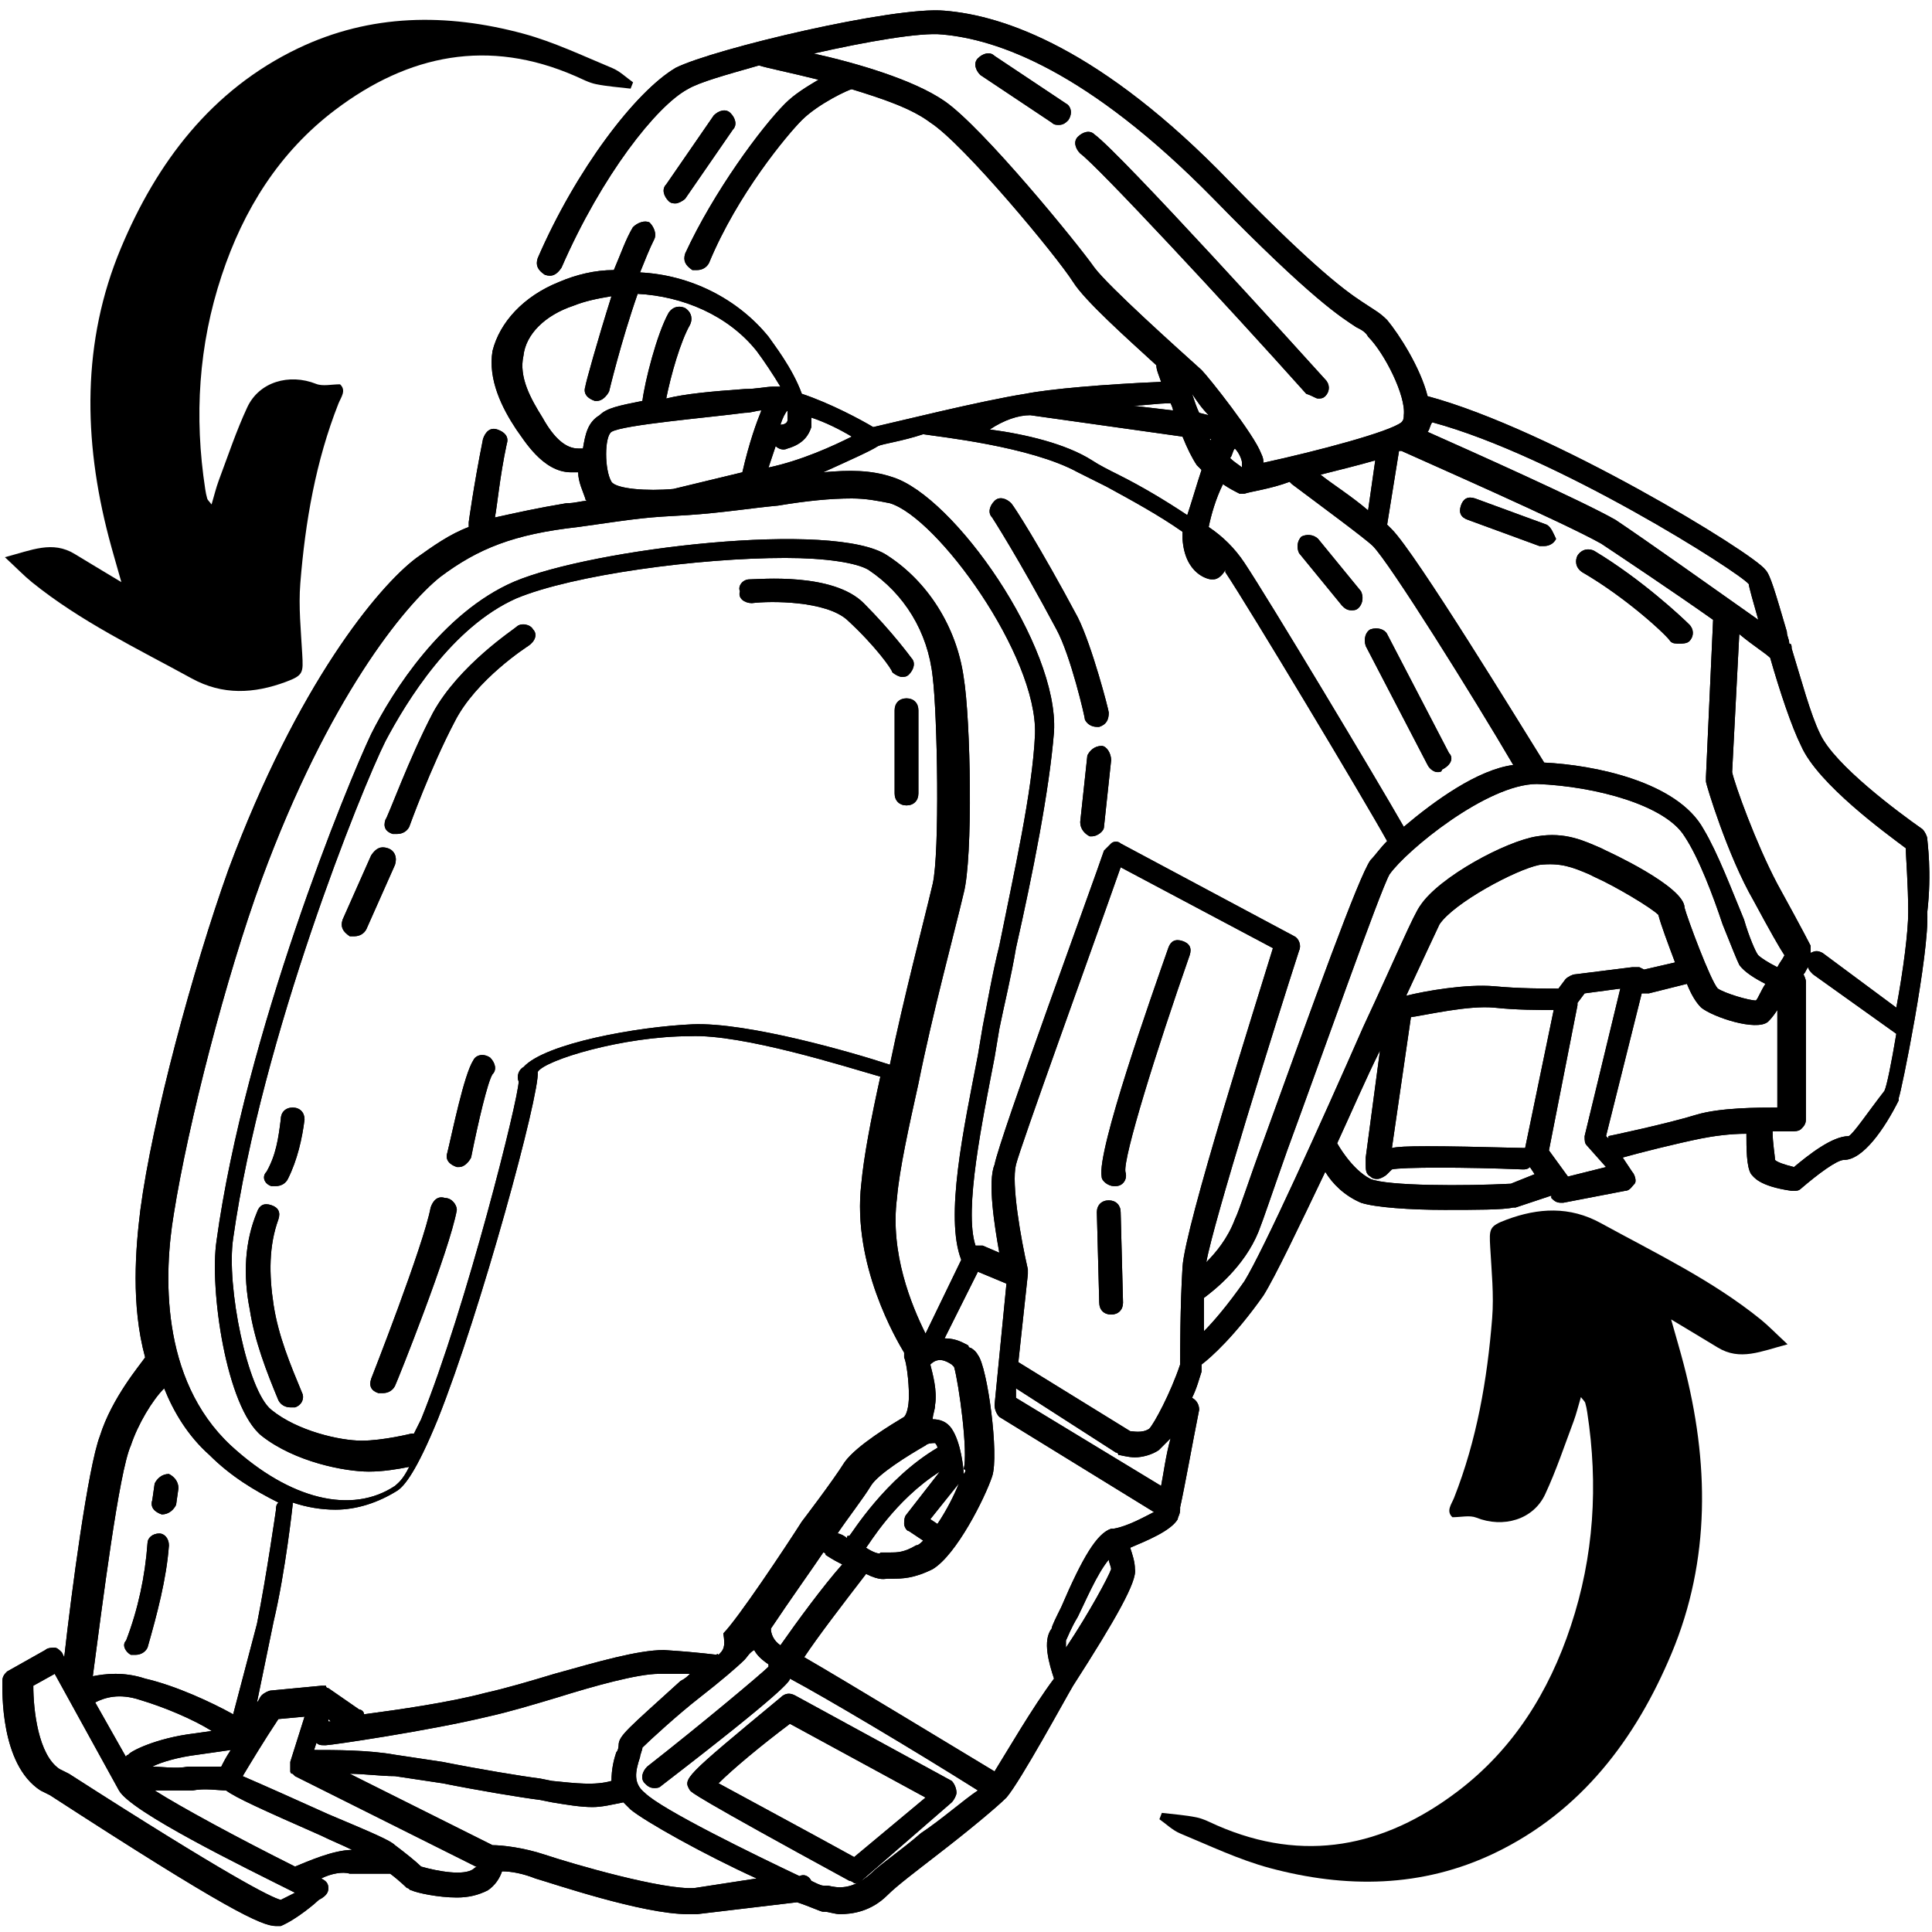 <svg version="1.0" preserveAspectRatio="xMidYMid meet" height="500" viewBox="0 0 375 375" zoomAndPan="magnify" width="500" xmlns:xlink="http://www.w3.org/1999/xlink" xmlns="http://www.w3.org/2000/svg"><defs><clipPath id="0078e989ae"><path clip-rule="nonzero" d="M 0 3 L 123 3 L 123 135 L 0 135 Z M 0 3"></path></clipPath><clipPath id="ce9495674b"><path clip-rule="nonzero" d="M -27.082 48.613 L 108.93 -14.637 L 155.734 86.012 L 19.723 149.262 Z M -27.082 48.613"></path></clipPath><clipPath id="9b971f7596"><path clip-rule="nonzero" d="M -27.082 48.613 L 108.93 -14.637 L 155.734 86.012 L 19.723 149.262 Z M -27.082 48.613"></path></clipPath><clipPath id="8101bc2ba0"><path clip-rule="nonzero" d="M 225 234 L 347 234 L 347 366 L 225 366 Z M 225 234"></path></clipPath><clipPath id="9967b462df"><path clip-rule="nonzero" d="M 192.184 283.074 L 328.195 219.82 L 375 320.469 L 238.988 383.723 Z M 192.184 283.074"></path></clipPath><clipPath id="c6f684fc83"><path clip-rule="nonzero" d="M 375 320.469 L 238.988 383.723 L 192.184 283.074 L 328.195 219.82 Z M 375 320.469"></path></clipPath></defs><path fill-rule="nonzero" fill-opacity="1" d="M 184.73 345.676 L 154.25 329.047 C 153.324 328.586 152.402 328.586 151.477 329.512 C 132.543 345.211 132.543 345.211 133.93 347.523 C 134.391 347.984 134.391 348.445 164.871 365.07 C 165.332 365.07 165.793 365.531 165.793 365.531 C 166.258 365.531 166.719 365.531 167.18 365.07 L 184.73 349.832 C 185.191 349.367 185.652 348.445 185.652 347.984 C 185.652 347.059 185.191 346.137 184.73 345.676 Z M 165.793 360.453 C 156.559 355.371 144.551 348.906 139.469 346.137 C 142.242 343.363 147.785 338.746 153.324 334.59 L 179.648 348.906 Z M 165.793 360.453" fill="#000000"></path><path fill-rule="nonzero" fill-opacity="1" d="M 374.078 162.793 C 374.078 162.332 373.613 161.406 373.152 160.945 C 368.535 157.711 356.066 148.477 353.293 142.473 C 351.445 138.777 349.602 131.852 347.754 125.848 C 347.754 125.387 347.754 124.922 347.289 124.922 C 347.289 124 346.828 123.539 346.828 122.613 C 344.52 114.762 343.598 111.531 342.672 110.605 C 340.363 107.375 301.109 83.359 277.094 76.895 C 275.707 71.352 271.551 64.887 269.242 62.113 C 267.855 60.73 266.934 60.27 265.547 59.344 C 262.777 57.496 257.695 54.727 238.762 35.328 C 213.824 9.469 194.891 3 183.344 2.078 C 173.645 1.156 138.547 9.469 131.156 13.16 C 123.309 17.781 111.762 33.02 104.371 50.109 C 103.91 51.492 104.371 52.418 105.758 53.34 C 107.145 53.801 108.066 53.34 108.988 51.953 C 116.84 33.945 127.465 20.551 133.465 17.316 C 135.777 15.934 140.855 14.547 147.32 12.699 C 148.707 13.16 153.324 14.086 158.867 15.473 C 156.559 16.855 154.25 18.242 152.402 20.09 C 147.785 24.707 138.547 37.176 133.004 49.184 C 132.543 50.57 133.004 51.492 134.391 52.418 C 134.852 52.418 134.852 52.418 135.312 52.418 C 136.238 52.418 137.16 51.953 137.625 51.031 C 143.164 37.637 152.863 26.094 155.633 23.32 C 158.867 20.09 164.871 17.32 165.332 17.32 C 171.336 19.164 176.879 21.012 180.574 23.785 C 187.039 27.941 205.051 49.645 208.281 54.727 C 210.59 58.422 218.902 65.809 224.445 70.891 C 224.445 71.812 224.906 72.738 225.371 74.121 C 214.285 74.586 203.664 75.508 199.047 76.434 C 190.27 77.816 173.645 81.973 169.488 82.898 C 167.18 81.512 161.176 78.277 155.633 76.434 C 153.785 71.352 150.094 66.734 149.168 65.348 C 143.164 57.957 133.93 53.34 124.23 52.879 C 125.152 50.57 126.078 48.262 127 46.414 C 127.465 45.488 127 44.105 126.078 43.18 C 125.152 42.719 123.77 43.18 122.844 44.105 C 121.461 46.414 120.535 49.184 119.148 52.418 C 115.457 52.418 111.762 53.34 108.527 54.727 C 101.602 57.496 96.984 62.578 95.598 68.117 C 94.672 73.66 97.445 79.203 100.215 83.359 C 101.602 85.207 105.297 91.672 110.836 91.672 C 111.301 91.672 111.301 91.672 111.762 91.672 C 112.223 91.672 112.223 91.672 112.223 91.672 C 112.223 93.52 113.148 95.367 113.609 96.75 C 113.609 97.215 114.07 97.215 114.07 97.215 C 112.684 97.215 111.762 97.676 109.914 97.676 C 104.371 98.598 100.215 99.523 96.059 100.445 C 96.52 98.137 96.984 92.594 98.367 86.129 C 98.828 84.746 97.906 83.82 96.52 83.359 C 95.137 82.898 94.211 83.82 93.75 85.207 C 91.902 94.441 90.98 101.371 90.98 101.371 C 90.98 101.832 90.98 101.832 90.98 102.293 C 87.285 103.68 84.051 105.988 80.82 108.297 C 73.43 113.84 57.727 132.773 44.336 168.797 C 37.406 188.191 29.555 217.289 27.246 234.836 C 26.324 242.227 25.398 253.309 28.172 263.469 C 27.246 264.855 21.707 271.32 19.398 278.711 C 17.086 284.715 13.855 309.191 12.469 321.66 L 12.008 320.734 C 11.547 320.273 11.082 319.812 10.621 319.812 C 10.16 319.812 9.238 319.812 8.773 320.273 L 1.387 324.43 C 0.922 324.891 0.461 325.355 0.461 326.277 C 0.461 328.125 0 342.441 7.852 347.523 L 9.699 348.445 C 43.875 370.613 50.801 373.844 53.57 373.844 C 54.035 373.844 54.496 373.844 54.496 373.844 C 57.727 372.461 61.422 369.227 61.883 368.766 C 63.73 367.84 63.73 366.918 63.73 366.457 C 63.73 365.531 63.27 365.07 62.348 364.609 C 64.191 363.684 66.504 363.223 67.887 363.684 C 71.121 363.684 74.352 363.684 75.738 363.684 C 77.586 365.07 78.973 366.457 78.973 366.457 C 79.434 366.457 79.434 366.918 79.895 366.918 C 80.82 367.379 84.977 368.305 88.672 368.305 C 90.98 368.305 92.828 367.84 94.672 366.918 C 96.059 365.996 96.984 364.609 97.445 363.223 C 99.293 363.223 101.602 363.684 103.91 364.609 C 107.145 365.531 124.691 371.535 133.465 371.535 C 133.93 371.535 134.391 371.535 135.312 371.535 L 154.711 369.227 C 157.48 370.152 159.328 371.074 159.789 371.074 C 159.789 371.074 160.254 371.074 160.254 371.074 C 160.715 371.074 162.102 371.535 163.023 371.535 C 165.332 371.535 169.027 371.074 172.262 367.84 C 174.105 365.996 177.801 363.223 181.957 359.992 C 187.961 355.371 193.504 350.754 195.352 348.906 C 198.121 345.676 206.898 329.512 208.281 327.203 C 216.594 314.27 220.75 306.883 220.289 304.57 C 220.289 303.188 219.828 301.801 219.367 300.414 C 222.598 299.031 227.215 297.184 228.602 294.875 C 228.602 294.41 229.062 293.949 229.062 293.027 C 229.062 293.027 229.062 292.566 229.062 292.566 C 229.988 288.41 231.375 280.559 232.758 273.629 C 232.758 272.707 232.297 271.781 231.375 271.32 C 232.297 269.473 232.758 267.625 233.219 266.242 C 233.219 265.777 233.219 265.777 233.219 265.316 C 233.219 265.316 233.219 264.855 233.219 264.855 C 235.066 263.469 239.688 259.312 245.227 251.461 C 247.535 247.77 252.156 238.07 257.234 227.449 C 258.621 229.758 260.93 232.066 264.164 233.453 C 266.934 234.375 273.859 234.836 280.328 234.836 C 286.328 234.836 291.871 234.836 293.719 234.375 C 293.719 234.375 294.18 234.375 294.18 234.375 L 301.109 232.066 L 301.109 232.527 C 301.57 232.988 302.031 233.453 302.957 233.453 C 302.957 233.453 303.418 233.453 303.418 233.453 L 315.426 231.141 C 316.348 231.141 316.809 230.219 317.273 229.758 C 317.734 229.297 317.273 227.91 316.809 227.449 L 314.965 224.676 C 318.195 223.754 325.586 221.906 330.203 220.98 C 332.512 220.52 335.746 220.059 338.977 220.059 C 338.977 222.828 338.977 226.523 339.902 227.91 C 340.363 228.371 341.285 230.219 347.754 231.141 C 347.754 231.141 348.215 231.141 348.215 231.141 C 348.676 231.141 349.137 231.141 349.602 230.68 C 352.832 227.91 356.527 225.137 357.914 225.137 C 361.605 225.137 365.762 219.137 368.535 213.594 C 368.535 213.594 368.535 213.133 368.535 213.133 C 368.996 212.207 374.539 184.961 374.078 177.109 C 375 169.258 374.078 163.254 374.078 162.793 Z M 369.922 164.641 C 369.922 166.488 370.383 171.566 370.383 177.109 C 370.383 180.805 369.457 188.191 368.074 195.582 L 353.758 184.961 C 352.832 184.5 352.371 184.5 351.445 184.961 C 351.445 184.5 351.445 184.035 351.445 183.574 C 351.445 183.574 350.062 180.805 344.98 171.566 C 340.824 163.715 336.668 152.172 336.207 149.863 L 337.594 123.074 C 340.363 125.387 342.672 126.77 343.598 127.695 C 345.445 134.16 347.754 141.086 349.602 144.781 C 352.832 152.172 366.227 161.867 369.922 164.641 Z M 199.508 247.305 C 199.508 246.844 199.508 246.844 199.508 246.383 C 198.121 240.379 196.273 229.758 197.199 226.062 C 198.121 222.367 211.516 185.422 217.52 168.336 L 247.074 184.035 C 243.844 194.66 229.988 238.07 229.527 245.922 C 229.062 253.309 229.062 263.008 229.062 264.855 C 227.215 270.398 223.984 276.402 223.059 277.324 C 221.676 278.25 219.828 277.785 219.367 277.785 L 197.66 264.395 Z M 252.156 184.5 C 252.617 183.574 252.156 182.188 251.23 181.727 L 217.52 163.715 C 217.059 163.254 216.133 163.254 215.672 163.715 C 215.211 164.18 214.746 164.641 214.285 165.102 C 212.438 170.645 193.965 220.98 193.043 226.062 C 191.656 229.297 193.043 238.07 193.965 243.148 L 190.734 241.766 C 190.27 241.766 189.809 241.766 189.348 241.766 C 187.039 234.836 190.734 217.289 193.043 205.281 L 193.965 199.738 C 194.891 195.121 196.273 189.578 197.199 184.035 C 200.43 169.719 203.664 153.555 204.586 142.012 C 205.512 125.387 185.191 96.289 173.184 92.594 C 169.027 91.211 164.871 91.211 159.789 91.672 C 164.871 89.363 169.027 87.516 170.414 86.59 C 171.336 86.129 175.031 85.668 179.188 84.281 C 181.957 84.746 199.969 86.59 209.207 91.672 C 211.055 92.594 212.898 93.52 214.746 94.441 C 219.828 97.215 224.906 99.984 229.527 103.219 C 229.527 103.68 229.527 104.141 229.527 104.602 C 229.988 111.531 234.605 112.453 235.066 112.453 C 235.066 112.453 235.066 112.453 235.531 112.453 C 236.453 112.453 237.375 111.531 237.84 110.605 C 237.84 110.605 237.84 110.605 237.84 111.066 C 242.457 117.996 264.625 154.941 269.242 163.254 C 267.855 164.641 266.934 166.023 266.012 166.949 C 263.699 170.18 254.926 194.656 245.227 221.445 C 242.457 228.832 240.609 234.836 239.688 236.684 C 238.301 240.379 235.992 243.148 234.145 244.996 C 235.531 237.145 247.535 198.816 252.156 184.5 Z M 144.551 80.125 C 145.938 80.125 146.859 79.664 147.785 79.664 C 146.859 81.973 145.473 85.668 144.09 91.672 L 130.695 94.906 C 125.617 95.367 119.613 94.906 118.688 93.52 C 117.305 91.211 117.305 84.746 118.688 83.82 C 120.996 82.434 137.625 81.051 144.551 80.125 Z M 152.863 81.512 C 152.863 81.973 152.402 82.434 151.477 82.434 C 151.941 81.051 152.402 80.125 152.863 79.664 C 152.863 80.59 152.863 81.051 152.863 81.512 Z M 150.555 86.59 C 151.016 87.055 151.941 87.516 152.863 87.055 C 156.098 86.129 157.02 84.281 157.48 82.898 C 157.48 82.434 157.48 81.973 157.48 81.051 C 160.254 81.973 163.023 83.359 165.332 84.746 C 161.637 86.59 155.633 89.363 149.168 90.75 C 149.629 89.363 150.094 87.977 150.555 86.59 Z M 199.969 80.59 L 229.527 84.746 C 230.449 87.055 231.375 88.902 232.297 90.285 C 232.758 90.75 232.758 90.75 233.219 91.211 C 232.297 93.98 231.375 97.215 230.449 99.984 C 226.293 97.215 221.676 94.441 217.059 92.133 C 215.211 91.211 213.363 90.285 211.977 89.363 C 206.898 86.129 199.047 84.281 192.117 83.359 C 194.891 81.512 197.66 80.59 199.969 80.59 Z M 231.375 76.434 C 232.297 77.816 233.219 79.203 234.605 80.59 L 232.758 80.125 C 232.297 79.203 231.836 77.816 231.375 76.434 Z M 241.07 90.75 C 240.609 90.285 239.688 89.824 238.762 88.902 C 239.223 88.438 239.223 87.516 239.688 87.055 C 240.609 87.977 241.07 89.363 241.07 89.824 C 241.07 90.285 241.07 90.75 241.07 90.75 Z M 235.066 85.207 C 235.066 85.207 235.066 85.668 235.066 85.668 C 235.066 85.668 235.066 85.207 234.605 85.207 Z M 272.477 160.484 C 266.934 150.785 246.152 116.148 241.535 109.223 C 239.688 106.449 237.375 104.141 234.605 102.293 C 235.066 99.984 235.992 96.75 237.375 93.98 C 238.762 94.906 239.688 95.367 240.609 95.828 C 240.609 95.828 241.07 95.828 241.07 95.828 C 241.07 95.828 241.535 95.828 241.535 95.828 C 242.918 95.367 246.613 94.906 250.309 93.52 C 250.309 93.52 250.77 93.98 250.77 93.98 C 256.312 98.137 265.086 104.602 266.473 105.988 C 269.703 109.223 285.867 135.082 293.719 148.477 C 286.793 149.398 278.48 155.402 272.477 160.484 Z M 256.312 92.133 C 260.008 91.211 263.699 90.285 266.934 89.363 L 265.547 99.062 C 262.316 96.289 258.621 93.98 256.312 92.133 Z M 299.723 148.016 C 295.105 140.625 274.785 107.375 270.168 102.754 C 270.168 102.754 269.703 102.293 269.242 101.832 L 271.551 87.516 C 271.551 87.516 272.012 87.516 272.012 87.516 C 277.094 89.824 303.418 101.371 310.805 105.527 C 314.965 108.297 324.66 114.762 332.512 120.305 L 331.125 150.785 C 331.125 151.246 331.125 151.246 331.125 151.707 C 331.125 152.172 335.285 166.023 340.363 174.801 C 343.598 180.805 345.441 184.035 346.367 185.422 C 345.906 186.344 345.441 186.809 344.98 187.73 C 343.133 186.809 341.75 185.883 341.285 185.422 C 340.824 184.961 339.441 181.727 338.516 178.496 C 336.207 172.953 333.438 165.562 330.664 160.945 C 325.586 151.707 309.422 148.477 299.723 148.016 Z M 341.285 120.305 C 333.438 114.762 319.121 104.602 313.578 100.91 C 307.113 97.215 285.406 87.516 277.094 83.82 C 277.555 83.359 277.555 82.434 278.016 81.973 C 302.031 88.438 337.594 111.066 339.441 113.379 C 339.441 113.84 340.363 117.07 341.285 120.305 Z M 212.438 51.953 C 209.207 47.336 190.734 24.707 183.344 19.629 C 177.34 15.473 166.258 12.238 157.941 10.391 C 168.102 8.082 178.727 6.234 182.883 6.695 C 193.504 7.621 211.055 13.625 235.531 38.562 C 254.926 58.422 260.469 61.652 263.238 63.5 C 264.164 63.961 265.086 64.426 265.547 65.348 C 268.781 68.582 272.938 76.895 272.477 80.59 C 272.477 81.051 272.477 81.512 272.012 81.973 C 269.703 83.82 255.852 87.516 245.227 89.824 C 245.227 89.363 245.227 88.902 244.766 87.977 C 243.379 84.281 234.605 73.199 233.219 71.812 C 228.602 67.656 215.211 55.648 212.438 51.953 Z M 227.68 79.664 L 219.828 78.742 C 222.137 78.742 224.445 78.277 227.215 78.277 C 227.215 78.277 227.68 79.203 227.68 79.664 Z M 113.148 87.055 C 112.684 87.055 112.684 87.055 112.223 87.055 C 109.914 87.055 107.605 85.207 105.297 81.051 C 102.988 77.355 100.676 73.199 101.602 69.043 C 102.062 64.887 105.758 61.191 111.301 59.344 C 113.609 58.422 115.918 57.957 118.688 57.496 C 115.918 66.273 113.609 74.586 113.609 75.047 C 113.148 76.434 114.07 77.355 115.457 77.816 C 115.457 77.816 115.918 77.816 115.918 77.816 C 116.84 77.816 117.766 76.895 118.227 75.969 C 118.227 75.969 120.535 66.273 123.77 57.035 C 132.543 57.496 141.316 61.191 146.859 68.117 C 148.246 69.965 150.094 72.738 151.477 75.047 C 151.016 75.047 150.555 75.047 150.094 75.047 C 148.707 75.047 146.859 75.508 144.551 75.508 C 138.086 75.969 133.004 76.434 129.309 77.355 C 130.234 72.738 132.082 66.273 133.93 63.039 C 134.391 62.113 134.391 60.73 133.004 59.805 C 132.082 59.344 130.695 59.344 129.773 60.73 C 127.465 64.887 125.152 74.121 124.691 77.816 C 120.074 78.742 117.766 79.203 116.379 80.59 C 114.07 81.973 113.609 84.281 113.148 87.055 Z M 33.715 235.762 C 36.484 218.211 43.875 189.578 50.801 170.645 C 63.73 135.547 78.512 117.535 85.438 111.992 C 92.828 106.449 99.754 103.68 112.223 102.293 C 125.152 100.445 125.152 100.445 133.465 99.984 C 140.395 99.523 145.938 98.598 151.016 98.137 C 156.559 97.215 161.176 96.75 165.332 96.75 C 168.102 96.75 170.414 97.215 172.723 97.676 C 181.957 100.445 201.355 127.23 200.895 142.473 C 200.43 153.555 196.738 169.719 193.965 183.574 C 192.578 189.117 191.656 194.66 190.734 199.277 L 189.809 204.82 C 187.039 219.137 183.344 236.223 186.578 244.535 L 179.648 258.852 C 176.879 253.309 172.723 243.148 174.105 232.527 C 174.57 226.984 176.418 218.672 178.262 210.359 C 181.035 196.504 185.191 181.266 187.039 173.414 C 188.887 166.488 188.422 139.703 187.039 131.387 C 185.652 121.691 180.109 112.914 172.262 107.836 C 162.102 100.91 114.992 106.449 99.754 112.914 C 85.898 118.918 76.199 134.16 72.043 142.473 C 67.426 152.172 47.566 200.66 42.027 240.84 C 40.641 250.078 43.875 273.168 50.801 278.711 C 57.266 283.789 66.965 285.637 71.582 285.637 C 74.352 285.637 77.125 285.176 79.434 284.715 C 78.047 287.484 77.125 287.945 76.664 288.41 C 68.352 293.949 56.344 291.18 44.797 280.559 C 30.941 267.625 31.867 246.844 33.715 235.762 Z M 151.477 319.352 C 150.094 318.426 149.629 317.043 149.629 316.117 C 153.324 310.574 157.941 304.109 159.789 301.34 C 159.789 301.34 160.254 301.34 160.254 301.801 C 161.637 302.727 162.562 303.188 163.484 303.648 C 159.789 307.805 154.711 314.73 151.477 319.352 Z M 120.074 338.746 C 120.074 338.746 120.074 339.672 119.613 340.133 C 119.148 341.52 118.688 343.363 118.688 345.676 C 115.457 346.598 111.762 346.137 107.145 345.676 L 104.832 345.211 C 101.141 344.75 92.828 343.363 85.898 341.98 L 76.664 340.594 C 71.582 339.672 65.117 339.672 60.961 339.672 L 61.422 338.285 C 61.883 338.746 62.348 338.746 62.809 338.746 C 62.809 338.746 62.809 338.746 63.27 338.746 C 64.195 338.746 83.129 335.977 94.672 333.203 C 98.828 332.281 103.449 330.895 108.066 329.512 C 115.457 327.203 123.77 324.891 127.926 324.891 C 130.234 324.891 132.082 324.891 133.93 324.891 C 133.465 325.355 133.004 325.816 132.082 326.277 C 121.922 335.516 120.074 336.898 120.074 338.746 Z M 63.73 334.129 L 63.73 333.668 L 64.191 334.129 C 64.191 334.129 64.191 334.129 63.73 334.129 Z M 139.469 321.199 C 139.008 321.199 139.008 320.734 139.469 321.199 C 138.547 321.199 136.238 320.734 128.848 320.273 C 123.77 320.273 115.918 322.582 107.605 324.891 C 102.988 326.277 98.367 327.664 94.211 328.586 C 87.285 330.434 77.586 331.82 70.66 332.742 C 70.66 332.281 70.195 331.82 69.734 331.82 L 63.73 327.664 C 63.73 327.664 63.27 327.664 63.27 327.203 C 62.809 327.203 62.809 327.203 62.348 327.203 L 52.648 328.125 C 52.188 328.125 51.262 328.586 50.801 329.047 C 50.34 329.512 50.34 329.973 49.875 330.434 L 53.109 314.73 C 55.418 305.035 56.805 292.102 56.805 292.102 C 56.805 292.102 56.805 291.641 56.805 291.641 C 59.574 292.566 62.348 293.027 65.117 293.027 C 69.273 293.027 73.43 291.641 77.125 289.332 C 78.512 288.41 80.82 285.637 84.977 275.477 C 93.289 254.695 104.832 212.207 104.371 208.051 C 105.758 205.742 120.996 201.125 133.93 201.125 C 144.09 200.66 164.41 207.129 170.875 208.977 C 169.027 217.289 167.641 224.676 167.18 229.758 C 165.332 245.457 174.105 260.238 175.492 262.547 C 175.492 263.008 175.492 263.008 175.492 263.469 C 175.953 264.395 176.418 268.09 176.418 270.859 C 176.418 273.168 175.953 274.555 175.492 275.016 C 173.184 276.402 166.258 280.559 163.945 283.789 C 161.637 287.484 155.633 295.336 155.633 295.336 C 152.402 300.414 143.164 314.27 140.395 317.043 C 140.855 319.812 140.395 320.273 139.469 321.199 Z M 30.02 347.523 C 30.941 347.523 32.328 347.523 34.176 347.523 C 35.098 347.523 36.023 347.523 37.406 347.523 C 39.715 347.059 42.488 347.523 43.875 347.523 C 45.719 348.906 50.801 351.215 62.348 356.297 C 64.191 357.219 66.504 358.145 68.352 359.066 C 64.656 359.066 59.574 361.375 57.266 362.301 C 46.184 356.758 35.098 350.754 30.02 347.523 Z M 42.949 342.902 C 41.562 342.902 38.793 342.902 36.484 342.902 C 34.176 343.363 31.402 342.902 29.559 342.902 C 31.402 341.98 34.637 341.055 38.332 340.594 L 44.797 339.672 C 43.875 341.055 43.41 341.98 42.949 342.902 Z M 100.676 209.898 C 100.676 213.133 90.516 253.773 81.742 275.477 C 81.281 276.402 80.82 277.324 80.355 278.25 C 80.355 278.25 79.895 278.25 79.895 278.25 C 79.895 278.25 74.352 279.633 70.195 279.633 C 66.039 279.633 57.727 277.785 52.648 273.629 C 48.031 269.934 43.875 249.613 45.258 240.379 C 50.801 201.125 70.195 153.094 74.816 143.859 C 78.973 136.008 87.746 121.691 100.215 116.148 C 111.301 111.531 135.777 108.297 152.402 108.297 C 160.254 108.297 166.258 109.223 168.566 110.605 C 175.492 115.227 180.109 122.613 181.035 131.387 C 181.957 138.777 182.422 165.562 181.035 171.566 C 179.188 179.418 175.492 193.273 172.723 206.664 C 165.793 204.355 145.012 198.352 134.391 198.816 C 123.77 199.277 105.758 202.508 101.602 207.129 C 100.676 207.59 100.215 208.977 100.676 209.898 Z M 164.41 298.566 C 163.945 298.105 163.023 297.645 162.562 297.645 C 164.41 294.875 167.641 290.719 169.027 288.41 C 170.414 286.098 176.418 282.406 179.648 280.559 C 180.109 280.094 181.035 280.094 181.496 280.094 C 181.496 280.094 181.957 280.559 181.957 281.02 C 171.797 287.023 165.332 297.645 164.871 298.105 C 164.41 298.105 164.41 298.105 164.41 298.566 Z M 168.102 300.414 C 168.102 300.414 168.566 300.414 168.102 300.414 C 168.566 299.953 173.645 291.18 182.422 285.637 L 175.953 293.949 C 175.492 294.41 175.492 295.336 175.492 295.797 C 175.492 296.258 175.953 297.184 176.418 297.184 L 179.188 299.031 C 178.727 299.492 178.262 299.953 177.801 299.953 C 175.492 301.34 174.105 301.34 172.723 301.34 C 171.797 301.34 171.336 301.34 170.875 301.34 C 170.875 301.801 169.488 301.34 168.102 300.414 Z M 181.957 295.797 L 180.574 294.875 L 186.113 287.945 C 185.191 290.254 183.805 293.027 181.957 295.797 Z M 187.039 286.098 C 187.039 285.176 186.578 280.094 184.73 277.324 C 183.805 275.938 182.422 275.477 181.035 275.477 C 181.035 274.555 181.496 273.629 181.496 272.707 C 181.957 269.934 181.035 266.703 180.574 264.855 C 181.957 263.469 183.344 263.934 184.73 264.855 C 184.73 264.855 185.191 265.316 185.191 265.316 C 186.113 268.551 187.961 281.941 187.039 285.176 C 187.5 285.176 187.5 285.637 187.039 286.098 Z M 25.398 280.559 C 26.785 276.402 29.559 271.781 31.867 269.473 C 33.715 274.09 36.484 278.711 40.641 282.406 C 44.797 286.562 49.414 289.332 54.035 291.641 C 53.57 292.102 53.57 292.566 53.57 293.027 C 53.57 293.027 51.723 305.957 49.875 315.195 L 45.258 332.742 C 41.102 330.434 34.176 327.203 28.172 325.816 C 24.016 324.43 20.32 324.891 18.012 325.355 C 19.859 311.5 23.09 285.637 25.398 280.559 Z M 27.246 329.973 C 31.867 331.359 37.406 333.668 41.102 335.977 L 37.871 336.438 C 30.02 337.363 24.938 340.133 24.938 340.594 C 24.938 340.594 24.477 340.594 24.477 341.055 L 18.473 330.434 C 20.32 329.512 23.09 328.586 27.246 329.973 Z M 54.496 368.766 C 52.648 368.305 44.336 364.148 13.395 344.289 L 11.547 343.363 C 7.391 340.594 6.465 331.82 6.465 327.203 L 10.621 324.891 L 23.09 347.523 C 25.398 351.68 47.105 362.301 57.266 367.379 C 56.344 367.84 55.418 368.305 54.496 368.766 Z M 91.902 362.762 C 90.055 364.148 84.977 363.223 81.742 362.301 C 80.82 361.375 78.512 359.527 76.664 358.145 C 75.738 357.219 72.508 355.836 63.73 352.141 C 58.652 349.832 50.34 346.137 47.105 344.75 C 48.492 342.441 51.262 337.824 54.035 333.668 L 59.113 333.203 L 56.344 341.98 C 56.344 342.441 56.344 342.441 56.344 342.902 C 56.344 342.902 56.344 343.363 56.344 343.363 C 56.344 343.363 56.344 343.363 56.344 343.828 C 56.344 343.828 56.344 344.289 56.805 344.289 C 56.805 344.289 56.805 344.289 57.266 344.75 L 92.363 362.301 C 92.828 362.301 92.363 362.301 91.902 362.762 Z M 134.852 366.457 C 128.848 366.918 111.301 361.84 105.758 359.992 C 101.602 358.605 97.445 358.145 95.598 358.145 L 67.887 344.289 C 70.66 344.289 73.891 344.75 76.664 344.75 L 85.898 346.137 C 92.828 347.523 101.141 348.906 104.832 349.367 L 107.145 349.832 C 109.914 350.293 112.684 350.754 114.992 350.754 C 116.84 350.754 118.688 350.293 120.996 349.832 C 121.461 350.293 121.922 350.754 122.383 351.215 C 125.152 353.523 136.699 359.992 146.859 364.609 Z M 178.727 355.836 C 175.031 359.066 170.875 361.84 169.027 363.684 C 165.332 366.918 162.562 366.457 160.715 365.996 C 160.254 365.996 159.789 365.996 159.789 365.996 C 159.328 365.996 158.406 365.531 157.48 365.07 C 157.02 364.148 156.098 363.684 155.172 364.148 C 146.398 359.992 128.387 351.215 125.152 347.984 C 122.844 346.137 123.309 343.828 124.23 341.055 C 124.23 340.594 124.691 339.672 124.691 339.207 C 126.078 337.824 131.621 332.742 135.777 329.512 C 139.934 326.277 143.164 323.508 144.551 322.121 C 145.012 321.66 145.473 320.734 146.398 320.273 C 146.859 321.199 147.785 322.121 149.168 323.047 C 149.168 323.047 149.168 323.047 149.168 323.508 C 147.785 324.891 136.238 334.59 125.617 342.902 C 124.691 343.828 124.23 345.211 125.152 346.137 C 125.617 346.598 126.078 347.059 127 347.059 C 127.465 347.059 127.926 347.059 128.387 346.598 C 152.402 328.125 153.324 326.277 153.324 325.816 C 160.254 329.512 177.34 339.672 189.809 347.523 C 187.039 349.367 182.883 353.062 178.727 355.836 Z M 193.043 343.828 C 186.113 339.672 164.871 326.738 156.098 321.66 C 158.867 317.504 163.484 311.5 168.102 305.496 C 170.875 306.883 171.797 306.418 172.262 306.418 C 172.262 306.418 172.723 306.418 173.184 306.418 C 175.031 306.418 177.34 306.418 181.035 304.57 C 185.652 301.801 191.195 290.719 192.578 286.562 C 193.965 282.406 191.656 265.316 189.809 263.008 C 189.348 262.086 188.422 261.621 188.422 261.621 C 188.422 261.621 187.961 261.621 187.961 261.16 C 187.039 260.699 185.652 259.773 183.344 259.773 L 189.809 246.844 L 195.352 249.152 L 193.043 272.707 C 193.043 273.629 193.504 274.555 193.965 275.016 L 223.984 293.488 C 222.137 294.41 218.902 296.258 216.133 296.723 C 216.133 296.723 216.133 296.723 215.672 296.723 C 212.898 297.645 210.129 302.262 205.973 311.961 C 205.051 313.809 204.125 315.656 204.125 316.117 C 202.277 318.426 203.664 323.043 204.586 325.816 C 200.43 331.359 195.352 340.133 193.043 343.828 Z M 206.898 319.812 C 206.898 319.352 206.898 318.887 206.898 318.426 C 207.359 317.504 207.82 316.117 209.207 313.809 C 210.59 311.039 212.898 305.496 215.211 302.727 C 215.211 303.188 215.672 304.109 215.672 304.57 C 215.211 305.957 211.516 312.887 206.898 319.812 Z M 225.371 288.41 L 197.199 271.32 L 197.199 269.473 L 216.594 281.941 C 216.594 281.941 217.059 281.941 217.059 282.406 C 217.52 282.406 218.902 282.867 220.289 282.867 C 221.676 282.867 223.523 282.406 224.906 281.48 C 225.371 281.02 226.293 280.094 227.215 279.172 C 226.293 282.406 225.832 286.098 225.371 288.41 Z M 241.535 248.691 C 238.301 253.309 235.531 256.543 233.684 258.391 C 233.684 256.543 233.684 254.234 233.684 251.926 C 235.531 250.539 241.535 245.922 244.305 238.992 C 245.227 236.684 247.074 231.141 249.848 223.293 C 256.312 205.742 267.855 172.953 269.703 169.719 C 272.938 165.102 288.641 152.172 298.336 152.172 C 309.883 152.633 323.277 156.328 326.969 162.332 C 329.742 166.488 332.512 173.875 334.359 179.418 C 336.207 184.035 337.129 186.344 337.594 187.27 C 338.516 188.656 340.824 190.039 342.672 190.965 C 341.75 192.348 341.285 193.734 340.824 194.195 C 339.441 194.195 334.82 192.812 333.438 191.887 C 332.051 190.5 327.434 178.031 326.969 176.184 C 326.969 172.027 311.73 165.102 311.73 165.102 L 310.805 164.641 C 307.574 163.254 303.879 161.406 298.336 162.332 C 292.332 163.254 279.402 170.184 275.707 175.723 C 274.324 177.57 271.09 185.422 264.625 199.277 C 256.312 218.211 245.227 242.688 241.535 248.691 Z M 318.195 187.73 C 317.734 187.73 317.734 187.73 317.734 187.73 C 317.273 187.73 317.273 187.73 316.809 187.73 L 305.727 189.117 C 305.266 189.117 304.34 189.578 303.879 190.039 L 302.492 191.887 C 300.184 191.887 294.645 191.887 290.023 191.426 C 284.484 190.965 276.633 192.348 272.938 193.273 C 276.172 186.344 278.941 180.34 279.402 179.418 C 282.172 175.262 294.18 168.797 298.801 167.871 C 302.957 167.41 305.266 168.336 308.496 169.719 L 309.422 170.184 C 313.578 172.027 320.504 176.184 321.891 177.57 C 322.352 179.418 323.738 183.113 325.125 186.809 L 319.121 188.191 Z M 296.027 222.828 C 278.016 222.367 272.012 222.367 270.168 222.828 L 273.859 197.43 C 277.094 196.969 284.945 195.121 290.023 195.582 C 294.18 196.043 298.801 196.043 301.57 196.043 Z M 293.258 229.758 C 284.484 230.219 269.242 230.219 266.012 228.832 C 262.316 226.984 259.543 221.906 259.543 221.906 C 262.316 215.902 265.086 209.438 267.855 203.895 L 265.086 224.676 C 265.086 225.137 265.086 225.602 265.086 226.062 C 265.086 226.984 265.086 227.91 266.012 228.371 C 266.473 228.832 266.934 228.832 267.395 228.832 C 267.855 228.832 268.781 228.371 269.242 227.91 C 269.242 227.91 269.703 227.449 270.168 226.984 C 272.012 226.523 284.484 226.523 295.566 226.984 C 296.027 226.984 296.488 226.984 296.953 226.523 L 297.875 227.91 Z M 304.34 228.371 L 300.648 223.293 L 306.188 195.121 C 306.188 195.121 306.188 195.121 306.188 194.66 L 307.574 192.812 L 314.5 191.887 L 307.574 220.52 C 307.574 221.445 307.574 221.906 308.035 222.367 L 311.73 226.523 Z M 329.281 216.363 C 323.277 218.211 312.191 220.52 312.191 220.52 L 312.191 220.98 L 311.73 220.52 L 318.656 192.812 C 319.121 192.812 319.582 192.812 320.043 192.812 L 327.434 190.965 C 328.355 193.273 329.281 194.66 330.203 195.582 C 332.512 197.43 340.824 200.199 343.133 198.352 C 343.598 197.891 344.059 197.43 344.98 196.043 L 344.98 214.977 C 341.285 214.977 333.898 214.977 329.281 216.363 Z M 358.836 220.52 C 355.602 220.52 350.984 224.215 348.215 226.523 C 346.367 226.062 344.98 225.602 344.52 225.137 C 344.52 224.215 344.059 221.906 344.059 219.598 C 346.367 219.598 347.754 219.598 347.754 219.598 C 348.215 219.598 349.137 219.598 349.602 219.137 C 350.062 218.672 350.523 218.211 350.523 217.289 L 350.523 190.5 C 350.523 190.039 350.062 189.117 350.062 189.117 C 350.523 188.656 350.523 188.191 350.984 187.73 C 350.984 188.191 351.445 188.656 351.91 189.117 L 368.074 200.66 C 367.148 206.203 366.227 210.82 365.762 211.746 C 362.531 215.902 359.762 220.059 358.836 220.52 Z M 358.836 220.52" fill="#000000"></path><path fill-rule="nonzero" fill-opacity="1" d="M 25.398 321.199 C 25.863 321.199 25.863 321.199 26.324 321.199 C 27.246 321.199 28.172 320.734 28.633 319.812 C 30.48 313.348 32.328 306.418 32.789 299.953 C 32.789 298.566 31.867 297.645 30.941 297.645 C 29.559 297.645 28.633 298.566 28.633 299.492 C 28.172 305.957 26.785 312.422 24.477 318.426 C 23.555 319.352 24.477 320.734 25.398 321.199 Z M 25.398 321.199" fill="#000000"></path><path fill-rule="nonzero" fill-opacity="1" d="M 31.402 293.949 C 32.789 293.949 33.715 293.027 34.176 292.102 L 34.637 288.871 C 34.637 287.484 33.715 286.562 32.789 286.098 C 31.402 286.098 30.48 287.023 30.02 287.945 L 29.559 291.18 C 29.094 292.566 30.02 293.488 31.402 293.949 Z M 31.402 293.949" fill="#000000"></path><path fill-rule="nonzero" fill-opacity="1" d="M 53.109 253.309 C 52.188 247.305 52.188 241.766 54.035 236.684 C 54.496 235.297 54.035 234.375 52.648 233.914 C 51.262 233.453 50.34 233.914 49.875 235.297 C 47.566 240.84 47.105 247.305 48.492 254.234 C 49.414 260.238 51.723 266.242 54.035 271.781 C 54.496 272.707 55.418 273.168 56.344 273.168 C 56.805 273.168 56.805 273.168 57.266 273.168 C 58.652 272.707 59.113 271.32 58.652 270.398 C 56.344 264.855 54.035 259.312 53.109 253.309 Z M 53.109 253.309" fill="#000000"></path><path fill-rule="nonzero" fill-opacity="1" d="M 52.648 230.219 C 53.109 230.219 53.109 230.219 53.57 230.219 C 54.496 230.219 55.418 229.758 55.879 228.832 C 57.727 225.137 58.652 220.98 59.113 217.289 C 59.113 215.902 58.191 214.977 56.805 214.977 C 55.418 214.977 54.496 215.902 54.496 217.289 C 54.035 220.98 53.57 224.215 51.723 227.449 C 50.801 228.371 51.262 229.758 52.648 230.219 Z M 52.648 230.219" fill="#000000"></path><path fill-rule="nonzero" fill-opacity="1" d="M 103.449 122.152 C 102.988 121.227 101.141 120.766 100.215 121.691 C 99.754 122.152 89.133 129.078 84.051 138.316 C 79.434 147.09 75.277 158.637 74.816 159.098 C 74.352 160.484 74.816 161.406 76.199 161.867 C 76.664 161.867 76.664 161.867 77.125 161.867 C 78.047 161.867 78.973 161.406 79.434 160.484 C 79.434 160.484 83.59 148.938 88.207 140.164 C 92.363 131.852 102.523 125.387 102.523 125.387 C 103.91 124.461 104.371 123.074 103.449 122.152 Z M 103.449 122.152" fill="#000000"></path><path fill-rule="nonzero" fill-opacity="1" d="M 75.277 164.641 C 73.891 164.18 72.969 164.641 72.043 166.023 L 66.504 178.496 C 66.039 179.879 66.504 180.805 67.887 181.727 C 68.352 181.727 68.352 181.727 68.812 181.727 C 69.734 181.727 70.66 181.266 71.121 180.34 L 76.664 167.871 C 77.125 166.488 76.664 165.102 75.277 164.641 Z M 75.277 164.641" fill="#000000"></path><path fill-rule="nonzero" fill-opacity="1" d="M 145.938 117.07 C 149.629 116.609 160.254 116.609 164.41 120.305 C 169.949 125.387 173.184 130.004 173.184 130.465 C 173.645 130.926 174.57 131.387 175.031 131.387 C 175.492 131.387 175.953 131.387 176.418 130.926 C 177.34 130.004 177.801 128.617 176.879 127.695 C 176.879 127.695 173.184 122.613 167.641 117.07 C 161.637 111.07 147.32 112.453 145.473 112.453 C 144.09 112.453 143.164 113.84 143.625 114.762 C 143.164 116.148 144.551 117.07 145.938 117.07 Z M 145.938 117.07" fill="#000000"></path><path fill-rule="nonzero" fill-opacity="1" d="M 173.645 137.855 L 173.645 154.02 C 173.645 155.402 174.57 156.328 175.953 156.328 C 177.34 156.328 178.262 155.402 178.262 154.02 L 178.262 137.855 C 178.262 136.469 177.34 135.547 175.953 135.547 C 174.57 135.547 173.645 136.469 173.645 137.855 Z M 173.645 137.855" fill="#000000"></path><path fill-rule="nonzero" fill-opacity="1" d="M 281.25 146.168 L 269.242 123.074 C 268.781 122.152 267.395 121.691 266.012 122.152 C 265.086 122.613 264.625 124 265.086 125.387 L 277.094 148.477 C 277.555 149.398 278.48 149.863 278.941 149.863 C 279.402 149.863 279.863 149.863 279.863 149.398 C 281.711 148.477 282.172 147.09 281.25 146.168 Z M 281.25 146.168" fill="#000000"></path><path fill-rule="nonzero" fill-opacity="1" d="M 255.852 104.602 C 254.926 103.68 253.539 103.68 252.617 104.141 C 251.691 105.066 251.691 106.449 252.156 107.375 L 260.469 117.535 C 260.93 117.996 261.391 118.457 262.316 118.457 C 262.777 118.457 263.238 118.457 263.699 117.996 C 264.625 117.07 264.625 115.688 264.164 114.762 Z M 255.852 104.602" fill="#000000"></path><path fill-rule="nonzero" fill-opacity="1" d="M 212.898 141.086 C 212.898 141.086 213.363 141.086 213.363 141.086 C 214.746 140.625 215.211 139.703 215.211 138.316 C 215.211 137.855 211.977 125.387 209.207 119.844 C 201.816 105.988 196.738 98.137 196.273 97.676 C 195.352 96.75 193.965 96.289 193.043 97.215 C 192.117 98.137 191.656 99.523 192.578 100.445 C 192.578 100.445 197.66 108.297 205.051 122.152 C 207.82 127.23 210.59 139.238 210.59 139.703 C 211.055 140.625 211.977 141.086 212.898 141.086 Z M 212.898 141.086" fill="#000000"></path><path fill-rule="nonzero" fill-opacity="1" d="M 213.824 144.781 C 212.438 144.781 211.516 145.703 211.055 146.629 L 209.668 159.559 C 209.668 160.945 210.59 161.867 211.516 162.332 C 211.516 162.332 211.516 162.332 211.977 162.332 C 212.898 162.332 214.285 161.406 214.285 160.484 L 215.672 147.551 C 215.672 146.168 214.746 144.781 213.824 144.781 Z M 213.824 144.781" fill="#000000"></path><path fill-rule="nonzero" fill-opacity="1" d="M 230.91 185.422 C 231.375 184.035 230.91 183.113 229.527 182.652 C 228.141 182.188 227.215 182.652 226.754 184.035 C 223.523 193.273 212.898 223.293 213.824 228.371 C 213.824 229.297 215.211 230.219 216.133 230.219 C 216.133 230.219 216.594 230.219 216.594 230.219 C 217.98 230.219 218.902 228.832 218.441 227.449 C 217.98 224.676 224.445 203.895 230.91 185.422 Z M 230.91 185.422" fill="#000000"></path><path fill-rule="nonzero" fill-opacity="1" d="M 215.211 232.988 C 213.824 232.988 212.898 233.914 212.898 235.297 L 213.363 252.848 C 213.363 254.234 214.285 255.156 215.672 255.156 C 217.055 255.156 217.98 254.234 217.98 252.848 L 217.52 235.297 C 217.52 233.914 216.594 232.988 215.211 232.988 Z M 215.211 232.988" fill="#000000"></path><path fill-rule="nonzero" fill-opacity="1" d="M 86.359 232.527 C 84.977 232.066 84.051 232.988 83.59 234.375 C 82.203 241.766 72.043 267.625 72.043 267.625 C 71.582 269.012 72.043 269.934 73.43 270.398 C 73.891 270.398 73.891 270.398 74.352 270.398 C 75.277 270.398 76.199 269.934 76.664 269.012 C 77.125 268.09 87.285 242.688 88.672 234.836 C 88.672 233.914 87.746 232.527 86.359 232.527 Z M 86.359 232.527" fill="#000000"></path><path fill-rule="nonzero" fill-opacity="1" d="M 91.902 205.742 C 90.055 208.512 87.746 220.059 86.824 223.754 C 86.359 225.137 87.285 226.062 88.672 226.523 C 88.672 226.523 89.133 226.523 89.133 226.523 C 90.055 226.523 90.98 225.602 91.441 224.676 C 92.828 217.75 94.672 209.898 95.598 208.512 C 96.52 207.59 96.059 206.203 95.137 205.281 C 93.75 204.355 92.363 204.816 91.902 205.742 Z M 91.902 205.742" fill="#000000"></path><path fill-rule="nonzero" fill-opacity="1" d="M 309.422 106.91 C 308.496 106.449 307.113 106.449 306.188 107.836 C 305.727 108.758 305.727 110.145 307.113 111.066 C 315.887 116.148 323.738 123.539 324.199 124.461 C 324.66 124.922 325.125 124.922 326.047 124.922 C 326.508 124.922 327.434 124.922 327.895 124.461 C 328.816 123.539 328.816 122.152 327.895 121.227 C 326.508 119.844 318.656 112.453 309.422 106.91 Z M 309.422 106.91" fill="#000000"></path><path fill-rule="nonzero" fill-opacity="1" d="M 300.184 101.832 L 286.328 96.75 C 284.945 96.289 284.02 96.75 283.559 98.137 C 283.098 99.523 283.559 100.445 284.945 100.91 L 298.801 105.988 C 299.262 105.988 299.262 105.988 299.723 105.988 C 300.648 105.988 301.57 105.527 302.031 104.602 C 301.57 103.68 301.109 102.293 300.184 101.832 Z M 300.184 101.832" fill="#000000"></path><path fill-rule="nonzero" fill-opacity="1" d="M 255.852 77.355 C 256.312 77.355 256.773 77.355 257.234 76.895 C 258.16 75.969 258.16 74.586 257.234 73.66 C 253.078 69.043 217.52 29.789 212.438 26.094 C 211.516 25.168 210.129 25.633 209.207 26.555 C 208.281 27.477 208.742 28.863 209.668 29.789 C 212.898 32.098 237.84 58.883 253.539 76.434 C 254.926 76.895 255.387 77.355 255.852 77.355 Z M 255.852 77.355" fill="#000000"></path><path fill-rule="nonzero" fill-opacity="1" d="M 206.898 20.09 L 193.043 10.852 C 192.117 9.93 190.734 10.391 189.809 11.316 C 188.887 12.238 189.348 13.625 190.27 14.547 L 204.125 23.785 C 204.586 24.246 205.051 24.246 205.512 24.246 C 206.434 24.246 206.898 23.785 207.359 23.32 C 208.281 21.938 207.82 20.551 206.898 20.09 Z M 206.898 20.09" fill="#000000"></path><path fill-rule="nonzero" fill-opacity="1" d="M 133.004 38.562 L 142.242 25.168 C 143.164 24.246 142.703 22.859 141.781 21.938 C 140.855 21.012 139.469 21.477 138.547 22.398 L 129.309 35.793 C 128.387 36.715 128.848 38.102 129.773 39.023 C 130.234 39.484 130.695 39.484 131.156 39.484 C 131.621 39.484 132.543 39.023 133.004 38.562 Z M 133.004 38.562" fill="#000000"></path><path fill-rule="nonzero" fill-opacity="1" d="M 184.73 345.676 L 154.25 329.047 C 153.324 328.586 152.402 328.586 151.477 329.512 C 132.543 345.211 132.543 345.211 133.93 347.523 C 134.391 347.984 134.391 348.445 164.871 365.07 C 165.332 365.07 165.793 365.531 165.793 365.531 C 166.258 365.531 166.719 365.531 167.18 365.07 L 184.73 349.832 C 185.191 349.367 185.652 348.445 185.652 347.984 C 185.652 347.059 185.191 346.137 184.73 345.676 Z M 165.793 360.453 C 156.559 355.371 144.551 348.906 139.469 346.137 C 142.242 343.363 147.785 338.746 153.324 334.59 L 179.648 348.906 Z M 165.793 360.453" fill="#000000"></path><path fill-rule="nonzero" fill-opacity="1" d="M 374.078 162.793 C 374.078 162.332 373.613 161.406 373.152 160.945 C 368.535 157.711 356.066 148.477 353.293 142.473 C 351.445 138.777 349.602 131.852 347.754 125.848 C 347.754 125.387 347.754 124.922 347.289 124.922 C 347.289 124 346.828 123.539 346.828 122.613 C 344.52 114.762 343.598 111.531 342.672 110.605 C 340.363 107.375 301.109 83.359 277.094 76.895 C 275.707 71.352 271.551 64.887 269.242 62.113 C 267.855 60.73 266.934 60.27 265.547 59.344 C 262.777 57.496 257.695 54.727 238.762 35.328 C 213.824 9.469 194.891 3 183.344 2.078 C 173.645 1.156 138.547 9.469 131.156 13.16 C 123.309 17.781 111.762 33.02 104.371 50.109 C 103.91 51.492 104.371 52.418 105.758 53.34 C 107.145 53.801 108.066 53.34 108.988 51.953 C 116.84 33.945 127.465 20.551 133.465 17.316 C 135.777 15.934 140.855 14.547 147.32 12.699 C 148.707 13.16 153.324 14.086 158.867 15.473 C 156.559 16.855 154.25 18.242 152.402 20.09 C 147.785 24.707 138.547 37.176 133.004 49.184 C 132.543 50.57 133.004 51.492 134.391 52.418 C 134.852 52.418 134.852 52.418 135.312 52.418 C 136.238 52.418 137.16 51.953 137.625 51.031 C 143.164 37.637 152.863 26.094 155.633 23.32 C 158.867 20.09 164.871 17.32 165.332 17.32 C 171.336 19.164 176.879 21.012 180.574 23.785 C 187.039 27.941 205.051 49.645 208.281 54.727 C 210.59 58.422 218.902 65.809 224.445 70.891 C 224.445 71.812 224.906 72.738 225.371 74.121 C 214.285 74.586 203.664 75.508 199.047 76.434 C 190.27 77.816 173.645 81.973 169.488 82.898 C 167.18 81.512 161.176 78.277 155.633 76.434 C 153.785 71.352 150.094 66.734 149.168 65.348 C 143.164 57.957 133.93 53.34 124.23 52.879 C 125.152 50.57 126.078 48.262 127 46.414 C 127.465 45.488 127 44.105 126.078 43.18 C 125.152 42.719 123.77 43.18 122.844 44.105 C 121.461 46.414 120.535 49.184 119.148 52.418 C 115.457 52.418 111.762 53.34 108.527 54.727 C 101.602 57.496 96.984 62.578 95.598 68.117 C 94.672 73.66 97.445 79.203 100.215 83.359 C 101.602 85.207 105.297 91.672 110.836 91.672 C 111.301 91.672 111.301 91.672 111.762 91.672 C 112.223 91.672 112.223 91.672 112.223 91.672 C 112.223 93.52 113.148 95.367 113.609 96.75 C 113.609 97.215 114.07 97.215 114.07 97.215 C 112.684 97.215 111.762 97.676 109.914 97.676 C 104.371 98.598 100.215 99.523 96.059 100.445 C 96.52 98.137 96.984 92.594 98.367 86.129 C 98.828 84.746 97.906 83.82 96.52 83.359 C 95.137 82.898 94.211 83.82 93.75 85.207 C 91.902 94.441 90.98 101.371 90.98 101.371 C 90.98 101.832 90.98 101.832 90.98 102.293 C 87.285 103.68 84.051 105.988 80.82 108.297 C 73.43 113.84 57.727 132.773 44.336 168.797 C 37.406 188.191 29.555 217.289 27.246 234.836 C 26.324 242.227 25.398 253.309 28.172 263.469 C 27.246 264.855 21.707 271.32 19.398 278.711 C 17.086 284.715 13.855 309.191 12.469 321.66 L 12.008 320.734 C 11.547 320.273 11.082 319.812 10.621 319.812 C 10.16 319.812 9.238 319.812 8.773 320.273 L 1.387 324.43 C 0.922 324.891 0.461 325.355 0.461 326.277 C 0.461 328.125 0 342.441 7.852 347.523 L 9.699 348.445 C 43.875 370.613 50.801 373.844 53.57 373.844 C 54.035 373.844 54.496 373.844 54.496 373.844 C 57.727 372.461 61.422 369.227 61.883 368.766 C 63.73 367.84 63.73 366.918 63.73 366.457 C 63.73 365.531 63.27 365.07 62.348 364.609 C 64.191 363.684 66.504 363.223 67.887 363.684 C 71.121 363.684 74.352 363.684 75.738 363.684 C 77.586 365.07 78.973 366.457 78.973 366.457 C 79.434 366.457 79.434 366.918 79.895 366.918 C 80.82 367.379 84.977 368.305 88.672 368.305 C 90.98 368.305 92.828 367.84 94.672 366.918 C 96.059 365.996 96.984 364.609 97.445 363.223 C 99.293 363.223 101.602 363.684 103.91 364.609 C 107.145 365.531 124.691 371.535 133.465 371.535 C 133.93 371.535 134.391 371.535 135.312 371.535 L 154.711 369.227 C 157.48 370.152 159.328 371.074 159.789 371.074 C 159.789 371.074 160.254 371.074 160.254 371.074 C 160.715 371.074 162.102 371.535 163.023 371.535 C 165.332 371.535 169.027 371.074 172.262 367.84 C 174.105 365.996 177.801 363.223 181.957 359.992 C 187.961 355.371 193.504 350.754 195.352 348.906 C 198.121 345.676 206.898 329.512 208.281 327.203 C 216.594 314.27 220.75 306.883 220.289 304.57 C 220.289 303.188 219.828 301.801 219.367 300.414 C 222.598 299.031 227.215 297.184 228.602 294.875 C 228.602 294.41 229.062 293.949 229.062 293.027 C 229.062 293.027 229.062 292.566 229.062 292.566 C 229.988 288.41 231.375 280.559 232.758 273.629 C 232.758 272.707 232.297 271.781 231.375 271.32 C 232.297 269.473 232.758 267.625 233.219 266.242 C 233.219 265.777 233.219 265.777 233.219 265.316 C 233.219 265.316 233.219 264.855 233.219 264.855 C 235.066 263.469 239.688 259.312 245.227 251.461 C 247.535 247.77 252.156 238.07 257.234 227.449 C 258.621 229.758 260.93 232.066 264.164 233.453 C 266.934 234.375 273.859 234.836 280.328 234.836 C 286.328 234.836 291.871 234.836 293.719 234.375 C 293.719 234.375 294.18 234.375 294.18 234.375 L 301.109 232.066 L 301.109 232.527 C 301.57 232.988 302.031 233.453 302.957 233.453 C 302.957 233.453 303.418 233.453 303.418 233.453 L 315.426 231.141 C 316.348 231.141 316.809 230.219 317.273 229.758 C 317.734 229.297 317.273 227.91 316.809 227.449 L 314.965 224.676 C 318.195 223.754 325.586 221.906 330.203 220.98 C 332.512 220.52 335.746 220.059 338.977 220.059 C 338.977 222.828 338.977 226.523 339.902 227.91 C 340.363 228.371 341.285 230.219 347.754 231.141 C 347.754 231.141 348.215 231.141 348.215 231.141 C 348.676 231.141 349.137 231.141 349.602 230.68 C 352.832 227.91 356.527 225.137 357.914 225.137 C 361.605 225.137 365.762 219.137 368.535 213.594 C 368.535 213.594 368.535 213.133 368.535 213.133 C 368.996 212.207 374.539 184.961 374.078 177.109 C 375 169.258 374.078 163.254 374.078 162.793 Z M 369.922 164.641 C 369.922 166.488 370.383 171.566 370.383 177.109 C 370.383 180.805 369.457 188.191 368.074 195.582 L 353.758 184.961 C 352.832 184.5 352.371 184.5 351.445 184.961 C 351.445 184.5 351.445 184.035 351.445 183.574 C 351.445 183.574 350.062 180.805 344.98 171.566 C 340.824 163.715 336.668 152.172 336.207 149.863 L 337.594 123.074 C 340.363 125.387 342.672 126.77 343.598 127.695 C 345.445 134.16 347.754 141.086 349.602 144.781 C 352.832 152.172 366.227 161.867 369.922 164.641 Z M 199.508 247.305 C 199.508 246.844 199.508 246.844 199.508 246.383 C 198.121 240.379 196.273 229.758 197.199 226.062 C 198.121 222.367 211.516 185.422 217.52 168.336 L 247.074 184.035 C 243.844 194.66 229.988 238.07 229.527 245.922 C 229.062 253.309 229.062 263.008 229.062 264.855 C 227.215 270.398 223.984 276.402 223.059 277.324 C 221.676 278.25 219.828 277.785 219.367 277.785 L 197.66 264.395 Z M 252.156 184.5 C 252.617 183.574 252.156 182.188 251.23 181.727 L 217.52 163.715 C 217.059 163.254 216.133 163.254 215.672 163.715 C 215.211 164.18 214.746 164.641 214.285 165.102 C 212.438 170.645 193.965 220.98 193.043 226.062 C 191.656 229.297 193.043 238.07 193.965 243.148 L 190.734 241.766 C 190.27 241.766 189.809 241.766 189.348 241.766 C 187.039 234.836 190.734 217.289 193.043 205.281 L 193.965 199.738 C 194.891 195.121 196.273 189.578 197.199 184.035 C 200.43 169.719 203.664 153.555 204.586 142.012 C 205.512 125.387 185.191 96.289 173.184 92.594 C 169.027 91.211 164.871 91.211 159.789 91.672 C 164.871 89.363 169.027 87.516 170.414 86.59 C 171.336 86.129 175.031 85.668 179.188 84.281 C 181.957 84.746 199.969 86.59 209.207 91.672 C 211.055 92.594 212.898 93.52 214.746 94.441 C 219.828 97.215 224.906 99.984 229.527 103.219 C 229.527 103.68 229.527 104.141 229.527 104.602 C 229.988 111.531 234.605 112.453 235.066 112.453 C 235.066 112.453 235.066 112.453 235.531 112.453 C 236.453 112.453 237.375 111.531 237.84 110.605 C 237.84 110.605 237.84 110.605 237.84 111.066 C 242.457 117.996 264.625 154.941 269.242 163.254 C 267.855 164.641 266.934 166.023 266.012 166.949 C 263.699 170.18 254.926 194.656 245.227 221.445 C 242.457 228.832 240.609 234.836 239.688 236.684 C 238.301 240.379 235.992 243.148 234.145 244.996 C 235.531 237.145 247.535 198.816 252.156 184.5 Z M 144.551 80.125 C 145.938 80.125 146.859 79.664 147.785 79.664 C 146.859 81.973 145.473 85.668 144.09 91.672 L 130.695 94.906 C 125.617 95.367 119.613 94.906 118.688 93.52 C 117.305 91.211 117.305 84.746 118.688 83.82 C 120.996 82.434 137.625 81.051 144.551 80.125 Z M 152.863 81.512 C 152.863 81.973 152.402 82.434 151.477 82.434 C 151.941 81.051 152.402 80.125 152.863 79.664 C 152.863 80.59 152.863 81.051 152.863 81.512 Z M 150.555 86.59 C 151.016 87.055 151.941 87.516 152.863 87.055 C 156.098 86.129 157.02 84.281 157.48 82.898 C 157.48 82.434 157.48 81.973 157.48 81.051 C 160.254 81.973 163.023 83.359 165.332 84.746 C 161.637 86.59 155.633 89.363 149.168 90.75 C 149.629 89.363 150.094 87.977 150.555 86.59 Z M 199.969 80.59 L 229.527 84.746 C 230.449 87.055 231.375 88.902 232.297 90.285 C 232.758 90.75 232.758 90.75 233.219 91.211 C 232.297 93.98 231.375 97.215 230.449 99.984 C 226.293 97.215 221.676 94.441 217.059 92.133 C 215.211 91.211 213.363 90.285 211.977 89.363 C 206.898 86.129 199.047 84.281 192.117 83.359 C 194.891 81.512 197.66 80.59 199.969 80.59 Z M 231.375 76.434 C 232.297 77.816 233.219 79.203 234.605 80.59 L 232.758 80.125 C 232.297 79.203 231.836 77.816 231.375 76.434 Z M 241.07 90.75 C 240.609 90.285 239.688 89.824 238.762 88.902 C 239.223 88.438 239.223 87.516 239.688 87.055 C 240.609 87.977 241.07 89.363 241.07 89.824 C 241.07 90.285 241.07 90.75 241.07 90.75 Z M 235.066 85.207 C 235.066 85.207 235.066 85.668 235.066 85.668 C 235.066 85.668 235.066 85.207 234.605 85.207 Z M 272.477 160.484 C 266.934 150.785 246.152 116.148 241.535 109.223 C 239.688 106.449 237.375 104.141 234.605 102.293 C 235.066 99.984 235.992 96.75 237.375 93.98 C 238.762 94.906 239.688 95.367 240.609 95.828 C 240.609 95.828 241.07 95.828 241.07 95.828 C 241.07 95.828 241.535 95.828 241.535 95.828 C 242.918 95.367 246.613 94.906 250.309 93.52 C 250.309 93.52 250.77 93.98 250.77 93.98 C 256.312 98.137 265.086 104.602 266.473 105.988 C 269.703 109.223 285.867 135.082 293.719 148.477 C 286.793 149.398 278.48 155.402 272.477 160.484 Z M 256.312 92.133 C 260.008 91.211 263.699 90.285 266.934 89.363 L 265.547 99.062 C 262.316 96.289 258.621 93.98 256.312 92.133 Z M 299.723 148.016 C 295.105 140.625 274.785 107.375 270.168 102.754 C 270.168 102.754 269.703 102.293 269.242 101.832 L 271.551 87.516 C 271.551 87.516 272.012 87.516 272.012 87.516 C 277.094 89.824 303.418 101.371 310.805 105.527 C 314.965 108.297 324.66 114.762 332.512 120.305 L 331.125 150.785 C 331.125 151.246 331.125 151.246 331.125 151.707 C 331.125 152.172 335.285 166.023 340.363 174.801 C 343.598 180.805 345.441 184.035 346.367 185.422 C 345.906 186.344 345.441 186.809 344.98 187.73 C 343.133 186.809 341.75 185.883 341.285 185.422 C 340.824 184.961 339.441 181.727 338.516 178.496 C 336.207 172.953 333.438 165.562 330.664 160.945 C 325.586 151.707 309.422 148.477 299.723 148.016 Z M 341.285 120.305 C 333.438 114.762 319.121 104.602 313.578 100.91 C 307.113 97.215 285.406 87.516 277.094 83.82 C 277.555 83.359 277.555 82.434 278.016 81.973 C 302.031 88.438 337.594 111.066 339.441 113.379 C 339.441 113.84 340.363 117.07 341.285 120.305 Z M 212.438 51.953 C 209.207 47.336 190.734 24.707 183.344 19.629 C 177.34 15.473 166.258 12.238 157.941 10.391 C 168.102 8.082 178.727 6.234 182.883 6.695 C 193.504 7.621 211.055 13.625 235.531 38.562 C 254.926 58.422 260.469 61.652 263.238 63.5 C 264.164 63.961 265.086 64.426 265.547 65.348 C 268.781 68.582 272.938 76.895 272.477 80.59 C 272.477 81.051 272.477 81.512 272.012 81.973 C 269.703 83.82 255.852 87.516 245.227 89.824 C 245.227 89.363 245.227 88.902 244.766 87.977 C 243.379 84.281 234.605 73.199 233.219 71.812 C 228.602 67.656 215.211 55.648 212.438 51.953 Z M 227.68 79.664 L 219.828 78.742 C 222.137 78.742 224.445 78.277 227.215 78.277 C 227.215 78.277 227.68 79.203 227.68 79.664 Z M 113.148 87.055 C 112.684 87.055 112.684 87.055 112.223 87.055 C 109.914 87.055 107.605 85.207 105.297 81.051 C 102.988 77.355 100.676 73.199 101.602 69.043 C 102.062 64.887 105.758 61.191 111.301 59.344 C 113.609 58.422 115.918 57.957 118.688 57.496 C 115.918 66.273 113.609 74.586 113.609 75.047 C 113.148 76.434 114.07 77.355 115.457 77.816 C 115.457 77.816 115.918 77.816 115.918 77.816 C 116.84 77.816 117.766 76.895 118.227 75.969 C 118.227 75.969 120.535 66.273 123.77 57.035 C 132.543 57.496 141.316 61.191 146.859 68.117 C 148.246 69.965 150.094 72.738 151.477 75.047 C 151.016 75.047 150.555 75.047 150.094 75.047 C 148.707 75.047 146.859 75.508 144.551 75.508 C 138.086 75.969 133.004 76.434 129.309 77.355 C 130.234 72.738 132.082 66.273 133.93 63.039 C 134.391 62.113 134.391 60.73 133.004 59.805 C 132.082 59.344 130.695 59.344 129.773 60.73 C 127.465 64.887 125.152 74.121 124.691 77.816 C 120.074 78.742 117.766 79.203 116.379 80.59 C 114.07 81.973 113.609 84.281 113.148 87.055 Z M 33.715 235.762 C 36.484 218.211 43.875 189.578 50.801 170.645 C 63.73 135.547 78.512 117.535 85.438 111.992 C 92.828 106.449 99.754 103.68 112.223 102.293 C 125.152 100.445 125.152 100.445 133.465 99.984 C 140.395 99.523 145.938 98.598 151.016 98.137 C 156.559 97.215 161.176 96.75 165.332 96.75 C 168.102 96.75 170.414 97.215 172.723 97.676 C 181.957 100.445 201.355 127.23 200.895 142.473 C 200.43 153.555 196.738 169.719 193.965 183.574 C 192.578 189.117 191.656 194.66 190.734 199.277 L 189.809 204.82 C 187.039 219.137 183.344 236.223 186.578 244.535 L 179.648 258.852 C 176.879 253.309 172.723 243.148 174.105 232.527 C 174.57 226.984 176.418 218.672 178.262 210.359 C 181.035 196.504 185.191 181.266 187.039 173.414 C 188.887 166.488 188.422 139.703 187.039 131.387 C 185.652 121.691 180.109 112.914 172.262 107.836 C 162.102 100.91 114.992 106.449 99.754 112.914 C 85.898 118.918 76.199 134.16 72.043 142.473 C 67.426 152.172 47.566 200.66 42.027 240.84 C 40.641 250.078 43.875 273.168 50.801 278.711 C 57.266 283.789 66.965 285.637 71.582 285.637 C 74.352 285.637 77.125 285.176 79.434 284.715 C 78.047 287.484 77.125 287.945 76.664 288.41 C 68.352 293.949 56.344 291.18 44.797 280.559 C 30.941 267.625 31.867 246.844 33.715 235.762 Z M 151.477 319.352 C 150.094 318.426 149.629 317.043 149.629 316.117 C 153.324 310.574 157.941 304.109 159.789 301.34 C 159.789 301.34 160.254 301.34 160.254 301.801 C 161.637 302.727 162.562 303.188 163.484 303.648 C 159.789 307.805 154.711 314.73 151.477 319.352 Z M 120.074 338.746 C 120.074 338.746 120.074 339.672 119.613 340.133 C 119.148 341.52 118.688 343.363 118.688 345.676 C 115.457 346.598 111.762 346.137 107.145 345.676 L 104.832 345.211 C 101.141 344.75 92.828 343.363 85.898 341.98 L 76.664 340.594 C 71.582 339.672 65.117 339.672 60.961 339.672 L 61.422 338.285 C 61.883 338.746 62.348 338.746 62.809 338.746 C 62.809 338.746 62.809 338.746 63.27 338.746 C 64.195 338.746 83.129 335.977 94.672 333.203 C 98.828 332.281 103.449 330.895 108.066 329.512 C 115.457 327.203 123.77 324.891 127.926 324.891 C 130.234 324.891 132.082 324.891 133.93 324.891 C 133.465 325.355 133.004 325.816 132.082 326.277 C 121.922 335.516 120.074 336.898 120.074 338.746 Z M 63.73 334.129 L 63.73 333.668 L 64.191 334.129 C 64.191 334.129 64.191 334.129 63.73 334.129 Z M 139.469 321.199 C 139.008 321.199 139.008 320.734 139.469 321.199 C 138.547 321.199 136.238 320.734 128.848 320.273 C 123.77 320.273 115.918 322.582 107.605 324.891 C 102.988 326.277 98.367 327.664 94.211 328.586 C 87.285 330.434 77.586 331.82 70.66 332.742 C 70.66 332.281 70.195 331.82 69.734 331.82 L 63.73 327.664 C 63.73 327.664 63.27 327.664 63.27 327.203 C 62.809 327.203 62.809 327.203 62.348 327.203 L 52.648 328.125 C 52.188 328.125 51.262 328.586 50.801 329.047 C 50.34 329.512 50.34 329.973 49.875 330.434 L 53.109 314.73 C 55.418 305.035 56.805 292.102 56.805 292.102 C 56.805 292.102 56.805 291.641 56.805 291.641 C 59.574 292.566 62.348 293.027 65.117 293.027 C 69.273 293.027 73.43 291.641 77.125 289.332 C 78.512 288.41 80.82 285.637 84.977 275.477 C 93.289 254.695 104.832 212.207 104.371 208.051 C 105.758 205.742 120.996 201.125 133.93 201.125 C 144.09 200.66 164.41 207.129 170.875 208.977 C 169.027 217.289 167.641 224.676 167.18 229.758 C 165.332 245.457 174.105 260.238 175.492 262.547 C 175.492 263.008 175.492 263.008 175.492 263.469 C 175.953 264.395 176.418 268.09 176.418 270.859 C 176.418 273.168 175.953 274.555 175.492 275.016 C 173.184 276.402 166.258 280.559 163.945 283.789 C 161.637 287.484 155.633 295.336 155.633 295.336 C 152.402 300.414 143.164 314.27 140.395 317.043 C 140.855 319.812 140.395 320.273 139.469 321.199 Z M 30.02 347.523 C 30.941 347.523 32.328 347.523 34.176 347.523 C 35.098 347.523 36.023 347.523 37.406 347.523 C 39.715 347.059 42.488 347.523 43.875 347.523 C 45.719 348.906 50.801 351.215 62.348 356.297 C 64.191 357.219 66.504 358.145 68.352 359.066 C 64.656 359.066 59.574 361.375 57.266 362.301 C 46.184 356.758 35.098 350.754 30.02 347.523 Z M 42.949 342.902 C 41.562 342.902 38.793 342.902 36.484 342.902 C 34.176 343.363 31.402 342.902 29.559 342.902 C 31.402 341.98 34.637 341.055 38.332 340.594 L 44.797 339.672 C 43.875 341.055 43.41 341.98 42.949 342.902 Z M 100.676 209.898 C 100.676 213.133 90.516 253.773 81.742 275.477 C 81.281 276.402 80.82 277.324 80.355 278.25 C 80.355 278.25 79.895 278.25 79.895 278.25 C 79.895 278.25 74.352 279.633 70.195 279.633 C 66.039 279.633 57.727 277.785 52.648 273.629 C 48.031 269.934 43.875 249.613 45.258 240.379 C 50.801 201.125 70.195 153.094 74.816 143.859 C 78.973 136.008 87.746 121.691 100.215 116.148 C 111.301 111.531 135.777 108.297 152.402 108.297 C 160.254 108.297 166.258 109.223 168.566 110.605 C 175.492 115.227 180.109 122.613 181.035 131.387 C 181.957 138.777 182.422 165.562 181.035 171.566 C 179.188 179.418 175.492 193.273 172.723 206.664 C 165.793 204.355 145.012 198.352 134.391 198.816 C 123.77 199.277 105.758 202.508 101.602 207.129 C 100.676 207.59 100.215 208.977 100.676 209.898 Z M 164.41 298.566 C 163.945 298.105 163.023 297.645 162.562 297.645 C 164.41 294.875 167.641 290.719 169.027 288.41 C 170.414 286.098 176.418 282.406 179.648 280.559 C 180.109 280.094 181.035 280.094 181.496 280.094 C 181.496 280.094 181.957 280.559 181.957 281.02 C 171.797 287.023 165.332 297.645 164.871 298.105 C 164.41 298.105 164.41 298.105 164.41 298.566 Z M 168.102 300.414 C 168.102 300.414 168.566 300.414 168.102 300.414 C 168.566 299.953 173.645 291.18 182.422 285.637 L 175.953 293.949 C 175.492 294.41 175.492 295.336 175.492 295.797 C 175.492 296.258 175.953 297.184 176.418 297.184 L 179.188 299.031 C 178.727 299.492 178.262 299.953 177.801 299.953 C 175.492 301.34 174.105 301.34 172.723 301.34 C 171.797 301.34 171.336 301.34 170.875 301.34 C 170.875 301.801 169.488 301.34 168.102 300.414 Z M 181.957 295.797 L 180.574 294.875 L 186.113 287.945 C 185.191 290.254 183.805 293.027 181.957 295.797 Z M 187.039 286.098 C 187.039 285.176 186.578 280.094 184.73 277.324 C 183.805 275.938 182.422 275.477 181.035 275.477 C 181.035 274.555 181.496 273.629 181.496 272.707 C 181.957 269.934 181.035 266.703 180.574 264.855 C 181.957 263.469 183.344 263.934 184.73 264.855 C 184.73 264.855 185.191 265.316 185.191 265.316 C 186.113 268.551 187.961 281.941 187.039 285.176 C 187.5 285.176 187.5 285.637 187.039 286.098 Z M 25.398 280.559 C 26.785 276.402 29.559 271.781 31.867 269.473 C 33.715 274.09 36.484 278.711 40.641 282.406 C 44.797 286.562 49.414 289.332 54.035 291.641 C 53.57 292.102 53.57 292.566 53.57 293.027 C 53.57 293.027 51.723 305.957 49.875 315.195 L 45.258 332.742 C 41.102 330.434 34.176 327.203 28.172 325.816 C 24.016 324.43 20.32 324.891 18.012 325.355 C 19.859 311.5 23.09 285.637 25.398 280.559 Z M 27.246 329.973 C 31.867 331.359 37.406 333.668 41.102 335.977 L 37.871 336.438 C 30.02 337.363 24.938 340.133 24.938 340.594 C 24.938 340.594 24.477 340.594 24.477 341.055 L 18.473 330.434 C 20.32 329.512 23.09 328.586 27.246 329.973 Z M 54.496 368.766 C 52.648 368.305 44.336 364.148 13.395 344.289 L 11.547 343.363 C 7.391 340.594 6.465 331.82 6.465 327.203 L 10.621 324.891 L 23.09 347.523 C 25.398 351.68 47.105 362.301 57.266 367.379 C 56.344 367.84 55.418 368.305 54.496 368.766 Z M 91.902 362.762 C 90.055 364.148 84.977 363.223 81.742 362.301 C 80.82 361.375 78.512 359.527 76.664 358.145 C 75.738 357.219 72.508 355.836 63.73 352.141 C 58.652 349.832 50.34 346.137 47.105 344.75 C 48.492 342.441 51.262 337.824 54.035 333.668 L 59.113 333.203 L 56.344 341.98 C 56.344 342.441 56.344 342.441 56.344 342.902 C 56.344 342.902 56.344 343.363 56.344 343.363 C 56.344 343.363 56.344 343.363 56.344 343.828 C 56.344 343.828 56.344 344.289 56.805 344.289 C 56.805 344.289 56.805 344.289 57.266 344.75 L 92.363 362.301 C 92.828 362.301 92.363 362.301 91.902 362.762 Z M 134.852 366.457 C 128.848 366.918 111.301 361.84 105.758 359.992 C 101.602 358.605 97.445 358.145 95.598 358.145 L 67.887 344.289 C 70.66 344.289 73.891 344.75 76.664 344.75 L 85.898 346.137 C 92.828 347.523 101.141 348.906 104.832 349.367 L 107.145 349.832 C 109.914 350.293 112.684 350.754 114.992 350.754 C 116.84 350.754 118.688 350.293 120.996 349.832 C 121.461 350.293 121.922 350.754 122.383 351.215 C 125.152 353.523 136.699 359.992 146.859 364.609 Z M 178.727 355.836 C 175.031 359.066 170.875 361.84 169.027 363.684 C 165.332 366.918 162.562 366.457 160.715 365.996 C 160.254 365.996 159.789 365.996 159.789 365.996 C 159.328 365.996 158.406 365.531 157.48 365.07 C 157.02 364.148 156.098 363.684 155.172 364.148 C 146.398 359.992 128.387 351.215 125.152 347.984 C 122.844 346.137 123.309 343.828 124.23 341.055 C 124.23 340.594 124.691 339.672 124.691 339.207 C 126.078 337.824 131.621 332.742 135.777 329.512 C 139.934 326.277 143.164 323.508 144.551 322.121 C 145.012 321.66 145.473 320.734 146.398 320.273 C 146.859 321.199 147.785 322.121 149.168 323.047 C 149.168 323.047 149.168 323.047 149.168 323.508 C 147.785 324.891 136.238 334.59 125.617 342.902 C 124.691 343.828 124.23 345.211 125.152 346.137 C 125.617 346.598 126.078 347.059 127 347.059 C 127.465 347.059 127.926 347.059 128.387 346.598 C 152.402 328.125 153.324 326.277 153.324 325.816 C 160.254 329.512 177.34 339.672 189.809 347.523 C 187.039 349.367 182.883 353.062 178.727 355.836 Z M 193.043 343.828 C 186.113 339.672 164.871 326.738 156.098 321.66 C 158.867 317.504 163.484 311.5 168.102 305.496 C 170.875 306.883 171.797 306.418 172.262 306.418 C 172.262 306.418 172.723 306.418 173.184 306.418 C 175.031 306.418 177.34 306.418 181.035 304.57 C 185.652 301.801 191.195 290.719 192.578 286.562 C 193.965 282.406 191.656 265.316 189.809 263.008 C 189.348 262.086 188.422 261.621 188.422 261.621 C 188.422 261.621 187.961 261.621 187.961 261.16 C 187.039 260.699 185.652 259.773 183.344 259.773 L 189.809 246.844 L 195.352 249.152 L 193.043 272.707 C 193.043 273.629 193.504 274.555 193.965 275.016 L 223.984 293.488 C 222.137 294.41 218.902 296.258 216.133 296.723 C 216.133 296.723 216.133 296.723 215.672 296.723 C 212.898 297.645 210.129 302.262 205.973 311.961 C 205.051 313.809 204.125 315.656 204.125 316.117 C 202.277 318.426 203.664 323.043 204.586 325.816 C 200.43 331.359 195.352 340.133 193.043 343.828 Z M 206.898 319.812 C 206.898 319.352 206.898 318.887 206.898 318.426 C 207.359 317.504 207.82 316.117 209.207 313.809 C 210.59 311.039 212.898 305.496 215.211 302.727 C 215.211 303.188 215.672 304.109 215.672 304.57 C 215.211 305.957 211.516 312.887 206.898 319.812 Z M 225.371 288.41 L 197.199 271.32 L 197.199 269.473 L 216.594 281.941 C 216.594 281.941 217.059 281.941 217.059 282.406 C 217.52 282.406 218.902 282.867 220.289 282.867 C 221.676 282.867 223.523 282.406 224.906 281.48 C 225.371 281.02 226.293 280.094 227.215 279.172 C 226.293 282.406 225.832 286.098 225.371 288.41 Z M 241.535 248.691 C 238.301 253.309 235.531 256.543 233.684 258.391 C 233.684 256.543 233.684 254.234 233.684 251.926 C 235.531 250.539 241.535 245.922 244.305 238.992 C 245.227 236.684 247.074 231.141 249.848 223.293 C 256.312 205.742 267.855 172.953 269.703 169.719 C 272.938 165.102 288.641 152.172 298.336 152.172 C 309.883 152.633 323.277 156.328 326.969 162.332 C 329.742 166.488 332.512 173.875 334.359 179.418 C 336.207 184.035 337.129 186.344 337.594 187.27 C 338.516 188.656 340.824 190.039 342.672 190.965 C 341.75 192.348 341.285 193.734 340.824 194.195 C 339.441 194.195 334.82 192.812 333.438 191.887 C 332.051 190.5 327.434 178.031 326.969 176.184 C 326.969 172.027 311.73 165.102 311.73 165.102 L 310.805 164.641 C 307.574 163.254 303.879 161.406 298.336 162.332 C 292.332 163.254 279.402 170.184 275.707 175.723 C 274.324 177.57 271.09 185.422 264.625 199.277 C 256.312 218.211 245.227 242.688 241.535 248.691 Z M 318.195 187.73 C 317.734 187.73 317.734 187.73 317.734 187.73 C 317.273 187.73 317.273 187.73 316.809 187.73 L 305.727 189.117 C 305.266 189.117 304.34 189.578 303.879 190.039 L 302.492 191.887 C 300.184 191.887 294.645 191.887 290.023 191.426 C 284.484 190.965 276.633 192.348 272.938 193.273 C 276.172 186.344 278.941 180.34 279.402 179.418 C 282.172 175.262 294.18 168.797 298.801 167.871 C 302.957 167.41 305.266 168.336 308.496 169.719 L 309.422 170.184 C 313.578 172.027 320.504 176.184 321.891 177.57 C 322.352 179.418 323.738 183.113 325.125 186.809 L 319.121 188.191 Z M 296.027 222.828 C 278.016 222.367 272.012 222.367 270.168 222.828 L 273.859 197.43 C 277.094 196.969 284.945 195.121 290.023 195.582 C 294.18 196.043 298.801 196.043 301.57 196.043 Z M 293.258 229.758 C 284.484 230.219 269.242 230.219 266.012 228.832 C 262.316 226.984 259.543 221.906 259.543 221.906 C 262.316 215.902 265.086 209.438 267.855 203.895 L 265.086 224.676 C 265.086 225.137 265.086 225.602 265.086 226.062 C 265.086 226.984 265.086 227.91 266.012 228.371 C 266.473 228.832 266.934 228.832 267.395 228.832 C 267.855 228.832 268.781 228.371 269.242 227.91 C 269.242 227.91 269.703 227.449 270.168 226.984 C 272.012 226.523 284.484 226.523 295.566 226.984 C 296.027 226.984 296.488 226.984 296.953 226.523 L 297.875 227.91 Z M 304.34 228.371 L 300.648 223.293 L 306.188 195.121 C 306.188 195.121 306.188 195.121 306.188 194.66 L 307.574 192.812 L 314.5 191.887 L 307.574 220.52 C 307.574 221.445 307.574 221.906 308.035 222.367 L 311.73 226.523 Z M 329.281 216.363 C 323.277 218.211 312.191 220.52 312.191 220.52 L 312.191 220.98 L 311.73 220.52 L 318.656 192.812 C 319.121 192.812 319.582 192.812 320.043 192.812 L 327.434 190.965 C 328.355 193.273 329.281 194.66 330.203 195.582 C 332.512 197.43 340.824 200.199 343.133 198.352 C 343.598 197.891 344.059 197.43 344.98 196.043 L 344.98 214.977 C 341.285 214.977 333.898 214.977 329.281 216.363 Z M 358.836 220.52 C 355.602 220.52 350.984 224.215 348.215 226.523 C 346.367 226.062 344.98 225.602 344.52 225.137 C 344.52 224.215 344.059 221.906 344.059 219.598 C 346.367 219.598 347.754 219.598 347.754 219.598 C 348.215 219.598 349.137 219.598 349.602 219.137 C 350.062 218.672 350.523 218.211 350.523 217.289 L 350.523 190.5 C 350.523 190.039 350.062 189.117 350.062 189.117 C 350.523 188.656 350.523 188.191 350.984 187.73 C 350.984 188.191 351.445 188.656 351.91 189.117 L 368.074 200.66 C 367.148 206.203 366.227 210.82 365.762 211.746 C 362.531 215.902 359.762 220.059 358.836 220.52 Z M 358.836 220.52" fill="#000000"></path><path fill-rule="nonzero" fill-opacity="1" d="M 25.398 321.199 C 25.863 321.199 25.863 321.199 26.324 321.199 C 27.246 321.199 28.172 320.734 28.633 319.812 C 30.48 313.348 32.328 306.418 32.789 299.953 C 32.789 298.566 31.867 297.645 30.941 297.645 C 29.559 297.645 28.633 298.566 28.633 299.492 C 28.172 305.957 26.785 312.422 24.477 318.426 C 23.555 319.352 24.477 320.734 25.398 321.199 Z M 25.398 321.199" fill="#000000"></path><path fill-rule="nonzero" fill-opacity="1" d="M 31.402 293.949 C 32.789 293.949 33.715 293.027 34.176 292.102 L 34.637 288.871 C 34.637 287.484 33.715 286.562 32.789 286.098 C 31.402 286.098 30.48 287.023 30.02 287.945 L 29.559 291.18 C 29.094 292.566 30.02 293.488 31.402 293.949 Z M 31.402 293.949" fill="#000000"></path><path fill-rule="nonzero" fill-opacity="1" d="M 53.109 253.309 C 52.188 247.305 52.188 241.766 54.035 236.684 C 54.496 235.297 54.035 234.375 52.648 233.914 C 51.262 233.453 50.34 233.914 49.875 235.297 C 47.566 240.84 47.105 247.305 48.492 254.234 C 49.414 260.238 51.723 266.242 54.035 271.781 C 54.496 272.707 55.418 273.168 56.344 273.168 C 56.805 273.168 56.805 273.168 57.266 273.168 C 58.652 272.707 59.113 271.32 58.652 270.398 C 56.344 264.855 54.035 259.312 53.109 253.309 Z M 53.109 253.309" fill="#000000"></path><path fill-rule="nonzero" fill-opacity="1" d="M 52.648 230.219 C 53.109 230.219 53.109 230.219 53.57 230.219 C 54.496 230.219 55.418 229.758 55.879 228.832 C 57.727 225.137 58.652 220.98 59.113 217.289 C 59.113 215.902 58.191 214.977 56.805 214.977 C 55.418 214.977 54.496 215.902 54.496 217.289 C 54.035 220.98 53.57 224.215 51.723 227.449 C 50.801 228.371 51.262 229.758 52.648 230.219 Z M 52.648 230.219" fill="#000000"></path><path fill-rule="nonzero" fill-opacity="1" d="M 103.449 122.152 C 102.988 121.227 101.141 120.766 100.215 121.691 C 99.754 122.152 89.133 129.078 84.051 138.316 C 79.434 147.09 75.277 158.637 74.816 159.098 C 74.352 160.484 74.816 161.406 76.199 161.867 C 76.664 161.867 76.664 161.867 77.125 161.867 C 78.047 161.867 78.973 161.406 79.434 160.484 C 79.434 160.484 83.59 148.938 88.207 140.164 C 92.363 131.852 102.523 125.387 102.523 125.387 C 103.91 124.461 104.371 123.074 103.449 122.152 Z M 103.449 122.152" fill="#000000"></path><path fill-rule="nonzero" fill-opacity="1" d="M 75.277 164.641 C 73.891 164.18 72.969 164.641 72.043 166.023 L 66.504 178.496 C 66.039 179.879 66.504 180.805 67.887 181.727 C 68.352 181.727 68.352 181.727 68.812 181.727 C 69.734 181.727 70.66 181.266 71.121 180.34 L 76.664 167.871 C 77.125 166.488 76.664 165.102 75.277 164.641 Z M 75.277 164.641" fill="#000000"></path><path fill-rule="nonzero" fill-opacity="1" d="M 145.938 117.07 C 149.629 116.609 160.254 116.609 164.41 120.305 C 169.949 125.387 173.184 130.004 173.184 130.465 C 173.645 130.926 174.57 131.387 175.031 131.387 C 175.492 131.387 175.953 131.387 176.418 130.926 C 177.34 130.004 177.801 128.617 176.879 127.695 C 176.879 127.695 173.184 122.613 167.641 117.07 C 161.637 111.07 147.32 112.453 145.473 112.453 C 144.09 112.453 143.164 113.84 143.625 114.762 C 143.164 116.148 144.551 117.07 145.938 117.07 Z M 145.938 117.07" fill="#000000"></path><path fill-rule="nonzero" fill-opacity="1" d="M 173.645 137.855 L 173.645 154.02 C 173.645 155.402 174.57 156.328 175.953 156.328 C 177.34 156.328 178.262 155.402 178.262 154.02 L 178.262 137.855 C 178.262 136.469 177.34 135.547 175.953 135.547 C 174.57 135.547 173.645 136.469 173.645 137.855 Z M 173.645 137.855" fill="#000000"></path><path fill-rule="nonzero" fill-opacity="1" d="M 281.25 146.168 L 269.242 123.074 C 268.781 122.152 267.395 121.691 266.012 122.152 C 265.086 122.613 264.625 124 265.086 125.387 L 277.094 148.477 C 277.555 149.398 278.48 149.863 278.941 149.863 C 279.402 149.863 279.863 149.863 279.863 149.398 C 281.711 148.477 282.172 147.09 281.25 146.168 Z M 281.25 146.168" fill="#000000"></path><path fill-rule="nonzero" fill-opacity="1" d="M 255.852 104.602 C 254.926 103.68 253.539 103.68 252.617 104.141 C 251.691 105.066 251.691 106.449 252.156 107.375 L 260.469 117.535 C 260.93 117.996 261.391 118.457 262.316 118.457 C 262.777 118.457 263.238 118.457 263.699 117.996 C 264.625 117.07 264.625 115.688 264.164 114.762 Z M 255.852 104.602" fill="#000000"></path><path fill-rule="nonzero" fill-opacity="1" d="M 212.898 141.086 C 212.898 141.086 213.363 141.086 213.363 141.086 C 214.746 140.625 215.211 139.703 215.211 138.316 C 215.211 137.855 211.977 125.387 209.207 119.844 C 201.816 105.988 196.738 98.137 196.273 97.676 C 195.352 96.75 193.965 96.289 193.043 97.215 C 192.117 98.137 191.656 99.523 192.578 100.445 C 192.578 100.445 197.66 108.297 205.051 122.152 C 207.82 127.23 210.59 139.238 210.59 139.703 C 211.055 140.625 211.977 141.086 212.898 141.086 Z M 212.898 141.086" fill="#000000"></path><path fill-rule="nonzero" fill-opacity="1" d="M 213.824 144.781 C 212.438 144.781 211.516 145.703 211.055 146.629 L 209.668 159.559 C 209.668 160.945 210.59 161.867 211.516 162.332 C 211.516 162.332 211.516 162.332 211.977 162.332 C 212.898 162.332 214.285 161.406 214.285 160.484 L 215.672 147.551 C 215.672 146.168 214.746 144.781 213.824 144.781 Z M 213.824 144.781" fill="#000000"></path><path fill-rule="nonzero" fill-opacity="1" d="M 230.91 185.422 C 231.375 184.035 230.91 183.113 229.527 182.652 C 228.141 182.188 227.215 182.652 226.754 184.035 C 223.523 193.273 212.898 223.293 213.824 228.371 C 213.824 229.297 215.211 230.219 216.133 230.219 C 216.133 230.219 216.594 230.219 216.594 230.219 C 217.98 230.219 218.902 228.832 218.441 227.449 C 217.98 224.676 224.445 203.895 230.91 185.422 Z M 230.91 185.422" fill="#000000"></path><path fill-rule="nonzero" fill-opacity="1" d="M 215.211 232.988 C 213.824 232.988 212.898 233.914 212.898 235.297 L 213.363 252.848 C 213.363 254.234 214.285 255.156 215.672 255.156 C 217.055 255.156 217.98 254.234 217.98 252.848 L 217.52 235.297 C 217.52 233.914 216.594 232.988 215.211 232.988 Z M 215.211 232.988" fill="#000000"></path><path fill-rule="nonzero" fill-opacity="1" d="M 86.359 232.527 C 84.977 232.066 84.051 232.988 83.59 234.375 C 82.203 241.766 72.043 267.625 72.043 267.625 C 71.582 269.012 72.043 269.934 73.43 270.398 C 73.891 270.398 73.891 270.398 74.352 270.398 C 75.277 270.398 76.199 269.934 76.664 269.012 C 77.125 268.09 87.285 242.688 88.672 234.836 C 88.672 233.914 87.746 232.527 86.359 232.527 Z M 86.359 232.527" fill="#000000"></path><path fill-rule="nonzero" fill-opacity="1" d="M 91.902 205.742 C 90.055 208.512 87.746 220.059 86.824 223.754 C 86.359 225.137 87.285 226.062 88.672 226.523 C 88.672 226.523 89.133 226.523 89.133 226.523 C 90.055 226.523 90.98 225.602 91.441 224.676 C 92.828 217.75 94.672 209.898 95.598 208.512 C 96.52 207.59 96.059 206.203 95.137 205.281 C 93.75 204.355 92.363 204.816 91.902 205.742 Z M 91.902 205.742" fill="#000000"></path><path fill-rule="nonzero" fill-opacity="1" d="M 309.422 106.91 C 308.496 106.449 307.113 106.449 306.188 107.836 C 305.727 108.758 305.727 110.145 307.113 111.066 C 315.887 116.148 323.738 123.539 324.199 124.461 C 324.66 124.922 325.125 124.922 326.047 124.922 C 326.508 124.922 327.434 124.922 327.895 124.461 C 328.816 123.539 328.816 122.152 327.895 121.227 C 326.508 119.844 318.656 112.453 309.422 106.91 Z M 309.422 106.91" fill="#000000"></path><path fill-rule="nonzero" fill-opacity="1" d="M 300.184 101.832 L 286.328 96.75 C 284.945 96.289 284.02 96.75 283.559 98.137 C 283.098 99.523 283.559 100.445 284.945 100.91 L 298.801 105.988 C 299.262 105.988 299.262 105.988 299.723 105.988 C 300.648 105.988 301.57 105.527 302.031 104.602 C 301.57 103.68 301.109 102.293 300.184 101.832 Z M 300.184 101.832" fill="#000000"></path><path fill-rule="nonzero" fill-opacity="1" d="M 255.852 77.355 C 256.312 77.355 256.773 77.355 257.234 76.895 C 258.16 75.969 258.16 74.586 257.234 73.66 C 253.078 69.043 217.52 29.789 212.438 26.094 C 211.516 25.168 210.129 25.633 209.207 26.555 C 208.281 27.477 208.742 28.863 209.668 29.789 C 212.898 32.098 237.84 58.883 253.539 76.434 C 254.926 76.895 255.387 77.355 255.852 77.355 Z M 255.852 77.355" fill="#000000"></path><path fill-rule="nonzero" fill-opacity="1" d="M 206.898 20.09 L 193.043 10.852 C 192.117 9.93 190.734 10.391 189.809 11.316 C 188.887 12.238 189.348 13.625 190.27 14.547 L 204.125 23.785 C 204.586 24.246 205.051 24.246 205.512 24.246 C 206.434 24.246 206.898 23.785 207.359 23.32 C 208.281 21.938 207.82 20.551 206.898 20.09 Z M 206.898 20.09" fill="#000000"></path><path fill-rule="nonzero" fill-opacity="1" d="M 133.004 38.562 L 142.242 25.168 C 143.164 24.246 142.703 22.859 141.781 21.938 C 140.855 21.012 139.469 21.477 138.547 22.398 L 129.309 35.793 C 128.387 36.715 128.848 38.102 129.773 39.023 C 130.234 39.484 130.695 39.484 131.156 39.484 C 131.621 39.484 132.543 39.023 133.004 38.562 Z M 133.004 38.562" fill="#000000"></path><g clip-path="url(#0078e989ae)"><g clip-path="url(#ce9495674b)"><g clip-path="url(#9b971f7596)"><path fill-rule="nonzero" fill-opacity="1" d="M 41.066 97.91 C 41.582 96.164 41.938 94.668 42.469 93.238 C 44.25 88.488 45.855 83.652 47.992 79.059 C 50.297 74.105 56.145 72.434 61.359 74.512 C 62.656 75.023 64.328 74.594 66.004 74.594 C 67.289 75.797 66.18 77.105 65.691 78.34 C 61.27 89.547 59.246 101.293 58.293 113.199 C 57.926 117.75 58.414 122.387 58.664 126.973 C 58.863 130.578 58.91 131.078 55.473 132.355 C 49.34 134.629 43.254 135.012 37.168 131.66 C 26.578 125.852 15.648 120.641 6.18 112.992 C 4.645 111.742 3.262 110.301 0.949 108.152 C 6.203 106.77 10.176 104.883 14.531 107.547 C 17.199 109.184 19.887 110.77 23.555 112.988 C 22.527 109.34 21.781 106.836 21.121 104.32 C 16.16 85.359 15.859 66.309 23.473 48.148 C 30.391 31.613 40.98 17.484 57.797 9.41 C 71.926 2.637 86.715 2.531 101.539 6.523 C 107.473 8.129 113.125 10.836 118.836 13.207 C 120.316 13.82 121.535 15.027 122.879 15.977 C 122.719 16.387 122.559 16.797 122.402 17.203 C 120.152 16.934 117.879 16.781 115.668 16.332 C 114.285 16.047 112.984 15.336 111.672 14.766 C 94.812 7.406 79.309 10.559 65.078 21.312 C 54.211 29.527 47.262 40.672 43.023 53.488 C 38.535 67.012 37.672 80.875 39.836 94.949 C 39.926 95.578 40.055 96.203 40.23 96.805 C 40.324 97.07 40.586 97.285 41.066 97.91 Z M 41.066 97.91" fill="#000000"></path></g></g></g><g clip-path="url(#8101bc2ba0)"><g clip-path="url(#9967b462df)"><g clip-path="url(#c6f684fc83)"><path fill-rule="nonzero" fill-opacity="1" d="M 306.852 271.176 C 306.332 272.922 305.98 274.414 305.449 275.844 C 303.668 280.598 302.059 285.43 299.922 290.023 C 297.617 294.98 291.77 296.652 286.559 294.574 C 285.258 294.062 283.59 294.488 281.91 294.492 C 280.625 293.289 281.738 291.977 282.227 290.742 C 286.648 279.535 288.672 267.793 289.625 255.887 C 289.992 251.332 289.504 246.695 289.25 242.109 C 289.055 238.508 289.008 238.004 292.445 236.727 C 298.578 234.453 304.66 234.07 310.746 237.422 C 321.34 243.234 332.266 248.445 341.738 256.094 C 343.273 257.34 344.652 258.781 346.969 260.93 C 341.715 262.312 337.742 264.199 333.383 261.535 C 330.715 259.902 328.031 258.316 324.363 256.098 C 325.391 259.746 326.137 262.246 326.793 264.762 C 331.758 283.727 332.055 302.777 324.445 320.938 C 317.527 337.469 306.938 351.598 290.121 359.676 C 275.988 366.449 261.203 366.551 246.379 362.562 C 240.445 360.953 234.793 358.246 229.082 355.879 C 227.602 355.262 226.379 354.055 225.039 353.109 C 225.199 352.699 225.355 352.289 225.516 351.879 C 227.766 352.148 230.039 352.301 232.25 352.75 C 233.633 353.035 234.93 353.75 236.246 354.32 C 253.105 361.676 268.609 358.523 282.836 347.77 C 293.707 339.559 300.656 328.41 304.895 315.594 C 309.383 302.074 310.246 288.207 308.082 274.137 C 307.992 273.508 307.863 272.883 307.688 272.277 C 307.59 272.012 307.332 271.797 306.852 271.176 Z M 306.852 271.176" fill="#000000"></path></g></g></g></svg>